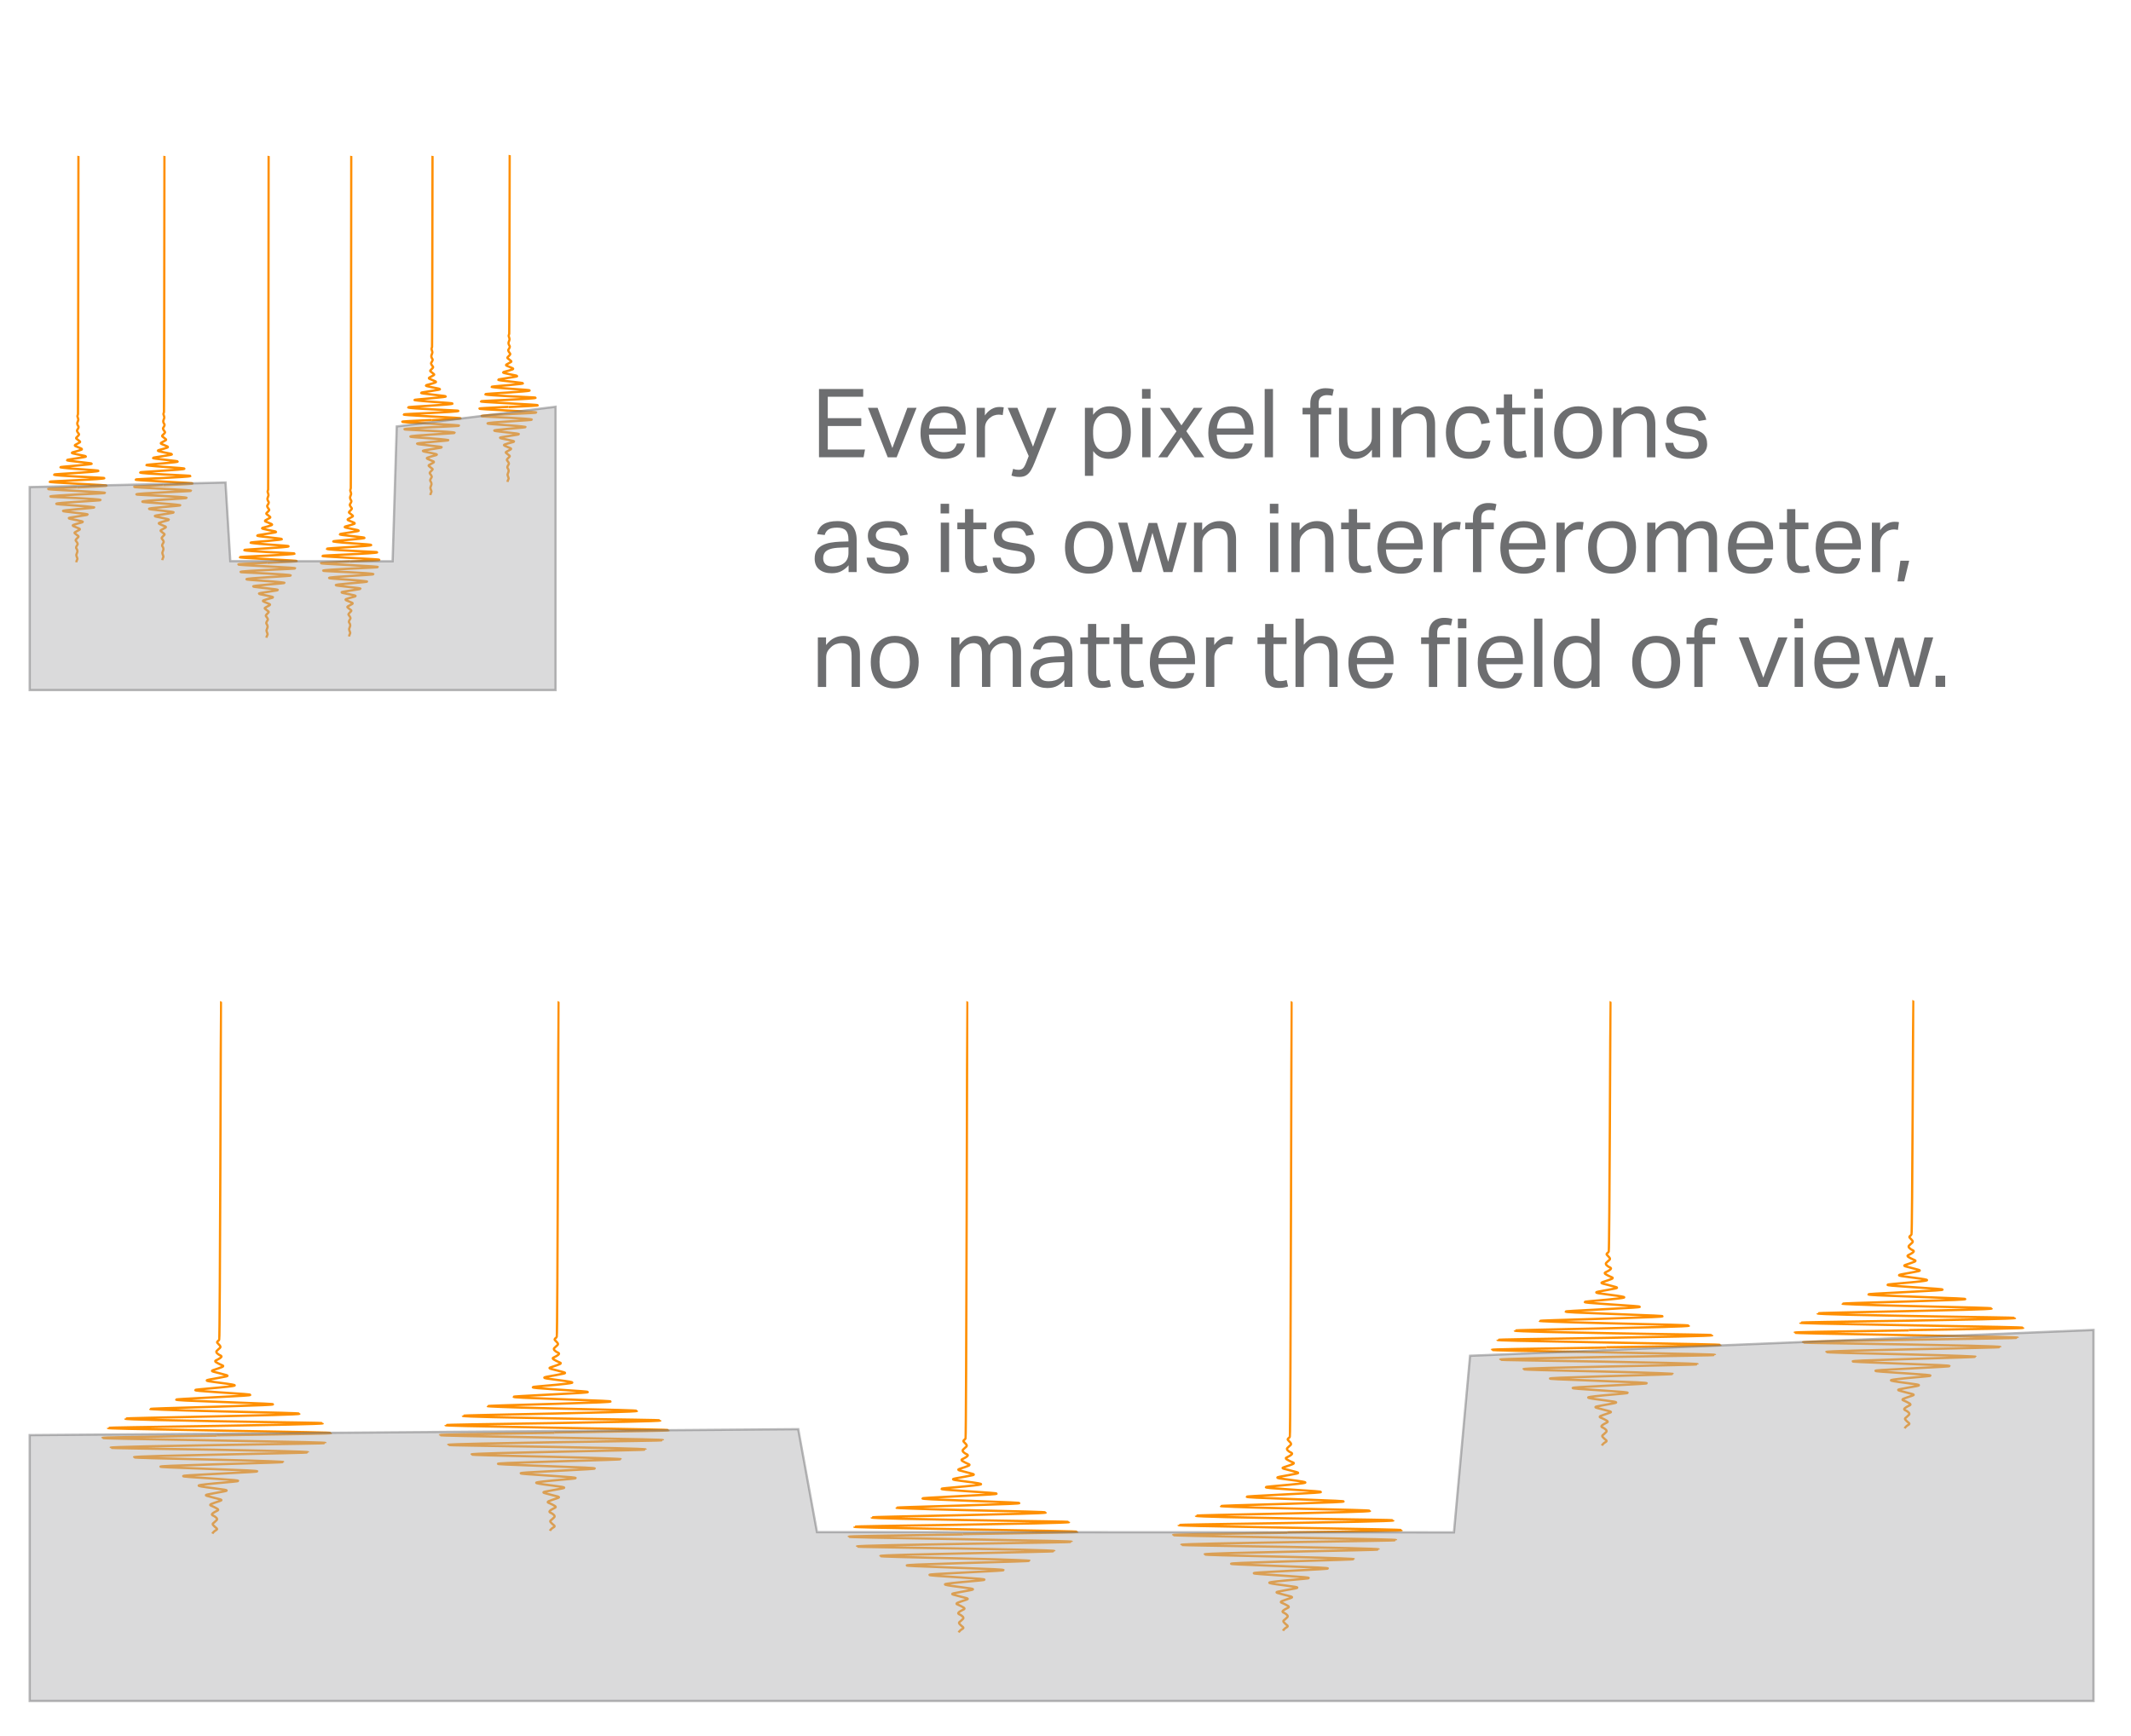 <svg xmlns="http://www.w3.org/2000/svg" id="Layer_1" data-name="Layer 1" width="935.39" height="762.07" viewBox="0 0 935.39 762.07"><g><g><path d="M34.43,68.45c-.03.17-.11,112.62-.2,113.34-.07.51-.21.54-.23.81-.02.23-.02.23.19.85.15.44.19.71.17.93-.02.16-.02.11-.21.65-.16.43-.24.65-.24.81-.02.35.11.63.2.85.19.45.33.43.36.7.04.3-.1.56-.32.97-.24.43-.34.44-.36.66-.02.24.11.44.36.85.37.58.53.62.53.85,0,.2-.15.35-.53.76-.5.54-.73.66-.73.87,0,.18.16.27.73.7.95.71,1.01.82,1.01.93,0,.15-.07.23-1.03.73-1.01.54-1.3.67-1.3.85,0,.19.26.31,1.27.7,1.64.63,1.85.8,1.86.95,0,.12-.09.25-1.82.75-1.9.55-2.59.62-2.6.83,0,.17.45.32,2.68.76,2.73.53,3.48.67,3.48.85,0,.2-.83.31-3.57.74-4,.62-4.72.72-4.72.86,0,.21,1.32.36,4.74.73,5.59.6,6.1.72,6.1.84,0,.18-1.09.33-6.1.78-5.82.52-7.63.62-7.63.8,0,.04,1.6.35,7.67.77,6.61.46,9.01.59,9.02.8,0,.3-4.63.56-9.1.87-6.96.49-10.38.57-10.38.8,0,.29,5.49.58,10.37.85,8.09.45,11.73.48,11.73.69,0,.27-6.11.59-12,.89-8.27.43-12.04.49-12.04.7,0,.16,2.14.31,12.16.85,9.79.53,12.81.66,12.81.85,0,.19-2.94.3-12.81.77" fill="none" stroke="#ff8f00" stroke-linejoin="round"></path><path d="M33.46,246.86c.03-.17.08-.43.2-.73.17-.44.3-.5.32-.77.02-.23-.07-.26-.28-.89-.15-.44-.22-.66-.2-.89.02-.16.05-.16.24-.7.16-.43.24-.65.24-.81.02-.35-.11-.63-.2-.85-.19-.45-.33-.43-.36-.7-.04-.3.1-.56.32-.97.24-.43.34-.44.36-.66.02-.24-.11-.44-.36-.85-.37-.58-.53-.62-.53-.85,0-.2.15-.35.53-.76.5-.54.73-.66.73-.87,0-.18-.16-.27-.73-.7-.95-.71-1.01-.82-1.01-.93,0-.15.07-.23,1.03-.73,1.01-.54,1.3-.67,1.3-.85,0-.19-.26-.31-1.27-.7-1.64-.63-1.85-.8-1.86-.95,0-.12.09-.25,1.82-.75,1.9-.55,2.59-.62,2.6-.83,0-.17-.45-.32-2.68-.76-2.73-.53-3.48-.67-3.48-.85,0-.2.83-.31,3.57-.74,4-.62,4.72-.72,4.72-.86,0-.21-1.32-.36-4.74-.73-5.59-.6-6.1-.72-6.1-.84,0-.18,1.09-.33,6.1-.78,5.82-.52,7.63-.62,7.63-.8,0-.04-1.6-.35-7.67-.77-6.61-.46-9.01-.59-9.02-.8,0-.3,4.63-.56,9.1-.87,6.96-.49,10.38-.57,10.38-.8,0-.29-5.49-.58-10.37-.85-8.09-.45-11.73-.48-11.73-.69,0-.27,6.11-.59,12-.89,8.27-.43,12.04-.49,12.04-.7,0-.16-2.14-.31-12.16-.85-9.79-.53-12.81-.66-12.81-.85,0-.19,2.94-.3,12.81-.77" fill="none" stroke="#ff8f00" stroke-linejoin="round"></path></g><g><path d="M72.18,68.45c-.03.17-.11,111.68-.2,112.39-.07.51-.21.54-.23.81-.02.23-.02.23.19.85.15.44.19.71.17.93-.02.16-.02.11-.21.65-.16.43-.24.65-.24.81-.02.35.11.63.2.85.19.45.33.43.36.7.04.3-.1.56-.32.97-.24.43-.34.44-.36.66-.02.24.11.44.36.85.37.58.53.62.53.85,0,.2-.15.35-.53.76-.5.54-.73.66-.73.87,0,.18.16.27.73.7.95.71,1.01.82,1.01.93,0,.15-.07.23-1.03.73-1.01.54-1.3.67-1.3.85,0,.19.26.31,1.27.7,1.64.63,1.85.8,1.86.95,0,.12-.09.25-1.82.75-1.9.55-2.59.62-2.6.83,0,.17.45.32,2.68.76,2.73.53,3.48.67,3.48.85,0,.2-.83.31-3.57.74-4,.62-4.72.72-4.72.86,0,.21,1.32.36,4.74.73,5.59.6,6.1.72,6.1.84,0,.18-1.09.33-6.1.78-5.82.52-7.63.62-7.63.8,0,.04,1.6.35,7.67.77,6.61.46,9.01.59,9.02.8,0,.3-4.63.56-9.1.87-6.96.49-10.38.57-10.38.8,0,.29,5.49.58,10.37.85,8.09.45,11.73.48,11.73.69,0,.27-6.11.59-12,.89-8.27.43-12.04.49-12.04.7,0,.16,2.14.31,12.16.85,9.79.53,12.81.66,12.81.85,0,.19-2.94.3-12.81.77" fill="none" stroke="#ff8f00" stroke-linejoin="round"></path><path d="M71.22,245.92c.03-.17.08-.43.2-.73.17-.44.3-.5.32-.77.02-.23-.07-.26-.28-.89-.15-.44-.22-.66-.2-.89.02-.16.05-.16.24-.7.16-.43.24-.65.24-.81.02-.35-.11-.63-.2-.85-.19-.45-.33-.43-.36-.7-.04-.3.1-.56.32-.97.24-.43.34-.44.36-.66.02-.24-.11-.44-.36-.85-.37-.58-.53-.62-.53-.85,0-.2.15-.35.53-.76.5-.54.73-.66.73-.87,0-.18-.16-.27-.73-.7-.95-.71-1.01-.82-1.01-.93,0-.15.07-.23,1.03-.73,1.01-.54,1.3-.67,1.3-.85,0-.19-.26-.31-1.27-.7-1.64-.63-1.85-.8-1.86-.95,0-.12.09-.25,1.82-.75,1.9-.55,2.59-.62,2.6-.83,0-.17-.45-.32-2.68-.76-2.73-.53-3.48-.67-3.48-.85,0-.2.83-.31,3.57-.74,4-.62,4.72-.72,4.72-.86,0-.21-1.32-.36-4.74-.73-5.59-.6-6.1-.72-6.1-.84,0-.18,1.09-.33,6.1-.78,5.82-.52,7.63-.62,7.63-.8,0-.04-1.6-.35-7.67-.77-6.61-.46-9.01-.59-9.02-.8,0-.3,4.63-.56,9.1-.87,6.96-.49,10.38-.57,10.38-.8,0-.29-5.49-.58-10.37-.85-8.09-.45-11.73-.48-11.73-.69,0-.27,6.11-.59,12-.89,8.27-.43,12.04-.49,12.04-.7,0-.16-2.14-.31-12.16-.85-9.79-.53-12.81-.66-12.81-.85,0-.19,2.94-.3,12.81-.77" fill="none" stroke="#ff8f00" stroke-linejoin="round"></path></g><g><path d="M117.91,68.45c-.03.17-.11,145.74-.2,146.46-.07.51-.21.54-.23.81-.02.23-.02.23.19.85.15.44.19.71.17.93-.02.16-.02.11-.21.65-.16.43-.24.65-.24.81-.02.35.11.63.2.85.19.45.33.43.36.7.04.3-.1.56-.32.97-.24.43-.34.44-.36.66-.02.24.11.44.36.85.37.58.53.62.53.85,0,.2-.15.35-.53.76-.5.54-.73.66-.73.87,0,.18.16.27.73.7.95.71,1.01.82,1.01.93,0,.15-.07.23-1.03.73-1.01.54-1.3.67-1.3.85,0,.19.26.31,1.27.7,1.64.63,1.85.8,1.86.95,0,.12-.09.25-1.82.75-1.9.55-2.59.62-2.6.83,0,.17.45.32,2.68.76,2.73.53,3.48.67,3.48.85,0,.2-.83.31-3.57.74-4,.62-4.72.72-4.72.86,0,.21,1.32.36,4.74.73,5.59.6,6.1.72,6.1.84,0,.18-1.09.33-6.1.78-5.82.52-7.63.62-7.63.8,0,.04,1.6.35,7.67.77,6.61.46,9.01.59,9.02.8,0,.3-4.63.56-9.1.87-6.96.49-10.38.57-10.38.8,0,.29,5.49.58,10.37.85,8.09.45,11.73.48,11.73.69,0,.27-6.11.59-12,.89-8.27.43-12.04.49-12.04.7,0,.16,2.14.31,12.16.85,9.79.53,12.81.66,12.81.85,0,.19-2.94.3-12.81.77" fill="none" stroke="#ff8f00" stroke-linejoin="round"></path><path d="M116.94,279.98c.03-.17.08-.43.2-.73.17-.44.3-.5.32-.77.02-.23-.07-.26-.28-.89-.15-.44-.22-.66-.2-.89.02-.16.05-.16.24-.7.16-.43.24-.65.24-.81.02-.35-.11-.63-.2-.85-.19-.45-.33-.43-.36-.7-.04-.3.1-.56.32-.97.24-.43.34-.44.36-.66.02-.24-.11-.44-.36-.85-.37-.58-.53-.62-.53-.85,0-.2.15-.35.53-.76.5-.54.73-.66.73-.87,0-.18-.16-.27-.73-.7-.95-.71-1.01-.82-1.01-.93,0-.15.07-.23,1.03-.73,1.01-.54,1.3-.67,1.3-.85,0-.19-.26-.31-1.27-.7-1.64-.63-1.85-.8-1.86-.95,0-.12.09-.25,1.82-.75,1.9-.55,2.59-.62,2.6-.83,0-.17-.45-.32-2.68-.76-2.73-.53-3.48-.67-3.48-.85,0-.2.83-.31,3.57-.74,4-.62,4.72-.72,4.72-.86,0-.21-1.32-.36-4.74-.73-5.59-.6-6.1-.72-6.1-.84,0-.18,1.09-.33,6.1-.78,5.82-.52,7.63-.62,7.63-.8,0-.04-1.6-.35-7.67-.77-6.61-.46-9.01-.59-9.02-.8,0-.3,4.63-.56,9.1-.87,6.96-.49,10.38-.57,10.38-.8,0-.29-5.49-.58-10.37-.85-8.09-.45-11.73-.48-11.73-.69,0-.27,6.11-.59,12-.89,8.27-.43,12.04-.49,12.04-.7,0-.16-2.14-.31-12.16-.85-9.79-.53-12.81-.66-12.81-.85,0-.19,2.94-.3,12.81-.77" fill="none" stroke="#ff8f00" stroke-linejoin="round"></path></g><g><path d="M154.18,68.45c-.03.17-.11,145.19-.2,145.9-.07.51-.21.54-.23.81-.02.23-.02.23.19.85.15.44.19.71.17.93-.02.16-.02.11-.21.65-.16.43-.24.65-.24.81-.02.35.11.63.2.85.19.45.33.43.36.7.04.3-.1.56-.32.97-.24.43-.34.44-.36.66-.02.24.11.44.36.85.37.58.53.62.53.85,0,.2-.15.35-.53.76-.5.54-.73.66-.73.87,0,.18.16.27.73.7.95.71,1.01.82,1.01.93,0,.15-.07.23-1.03.73-1.01.54-1.3.67-1.3.85,0,.19.26.31,1.27.7,1.64.63,1.85.8,1.86.95,0,.12-.09.25-1.82.75-1.9.55-2.59.62-2.6.83,0,.17.45.32,2.68.76,2.73.53,3.48.67,3.48.85,0,.2-.83.31-3.57.74-4,.62-4.72.72-4.72.86,0,.21,1.32.36,4.74.73,5.59.6,6.1.72,6.1.84,0,.18-1.09.33-6.1.78-5.82.52-7.63.62-7.63.8,0,.04,1.6.35,7.67.77,6.61.46,9.01.59,9.02.8,0,.3-4.63.56-9.1.87-6.96.49-10.38.57-10.38.8,0,.29,5.49.58,10.37.85,8.09.45,11.73.48,11.73.69,0,.27-6.11.59-12,.89-8.27.43-12.04.49-12.04.7,0,.16,2.14.31,12.16.85,9.79.53,12.81.66,12.81.85,0,.19-2.94.3-12.81.77" fill="none" stroke="#ff8f00" stroke-linejoin="round"></path><path d="M153.21,279.42c.03-.17.08-.43.2-.73.17-.44.3-.5.32-.77.02-.23-.07-.26-.28-.89-.15-.44-.22-.66-.2-.89.02-.16.05-.16.24-.7.16-.43.24-.65.24-.81.02-.35-.11-.63-.2-.85-.19-.45-.33-.43-.36-.7-.04-.3.1-.56.32-.97.24-.43.34-.44.36-.66.02-.24-.11-.44-.36-.85-.37-.58-.53-.62-.53-.85,0-.2.15-.35.53-.76.5-.54.73-.66.73-.87,0-.18-.16-.27-.73-.7-.95-.71-1.01-.82-1.01-.93,0-.15.07-.23,1.03-.73,1.01-.54,1.3-.67,1.3-.85,0-.19-.26-.31-1.27-.7-1.64-.63-1.85-.8-1.86-.95,0-.12.09-.25,1.82-.75,1.9-.55,2.59-.62,2.6-.83,0-.17-.45-.32-2.68-.76-2.73-.53-3.48-.67-3.48-.85,0-.2.83-.31,3.57-.74,4-.62,4.72-.72,4.72-.86,0-.21-1.32-.36-4.74-.73-5.59-.6-6.1-.72-6.1-.84,0-.18,1.09-.33,6.1-.78,5.82-.52,7.63-.62,7.63-.8,0-.04-1.6-.35-7.67-.77-6.61-.46-9.01-.59-9.02-.8,0-.3,4.63-.56,9.1-.87,6.96-.49,10.38-.57,10.38-.8,0-.29-5.49-.58-10.37-.85-8.09-.45-11.73-.48-11.73-.69,0-.27,6.11-.59,12-.89,8.27-.43,12.04-.49,12.04-.7,0-.16-2.14-.31-12.16-.85-9.79-.53-12.81-.66-12.81-.85,0-.19,2.94-.3,12.81-.77" fill="none" stroke="#ff8f00" stroke-linejoin="round"></path></g><g><path d="M189.85,68.45c-.03.17-.11,83.1-.2,83.81-.07.51-.21.54-.23.81-.02.23-.02.23.19.85.15.44.19.71.17.93-.02.16-.02.11-.21.65-.16.43-.24.65-.24.81-.02.35.11.63.2.85.19.45.33.43.36.7.04.3-.1.56-.32.97-.24.43-.34.44-.36.66-.02.24.11.44.36.85.37.58.53.62.53.85,0,.2-.15.35-.53.76-.5.54-.73.66-.73.87,0,.18.16.27.73.7.95.71,1.01.82,1.01.93,0,.15-.07.23-1.03.73-1.01.54-1.3.67-1.3.85,0,.19.26.31,1.27.7,1.64.63,1.85.8,1.86.95,0,.12-.09.25-1.82.75-1.9.55-2.59.62-2.6.83,0,.17.45.32,2.68.76,2.73.53,3.48.67,3.48.85,0,.2-.83.31-3.57.74-4,.62-4.72.72-4.72.86,0,.21,1.32.36,4.74.73,5.59.6,6.1.72,6.1.84,0,.18-1.09.33-6.1.78-5.82.52-7.63.62-7.63.8,0,.04,1.6.35,7.67.77,6.61.46,9.01.59,9.02.8,0,.3-4.63.56-9.1.87-6.96.49-10.38.57-10.38.8,0,.29,5.49.58,10.37.85,8.09.45,11.73.48,11.73.69,0,.27-6.11.59-12,.89-8.27.43-12.04.49-12.04.7,0,.16,2.14.31,12.16.85,9.79.53,12.81.66,12.81.85,0,.19-2.94.3-12.81.77" fill="none" stroke="#ff8f00" stroke-linejoin="round"></path><path d="M188.88,217.34c.03-.17.08-.43.2-.73.17-.44.3-.5.32-.77.02-.23-.07-.26-.28-.89-.15-.44-.22-.66-.2-.89.02-.16.05-.16.24-.7.16-.43.24-.65.24-.81.02-.35-.11-.63-.2-.85-.19-.45-.33-.43-.36-.7-.04-.3.1-.56.32-.97.24-.43.34-.44.36-.66.02-.24-.11-.44-.36-.85-.37-.58-.53-.62-.53-.85,0-.2.15-.35.53-.76.5-.54.73-.66.73-.87,0-.18-.16-.27-.73-.7-.95-.71-1.01-.82-1.01-.93,0-.15.07-.23,1.03-.73,1.01-.54,1.3-.67,1.3-.85,0-.19-.26-.31-1.27-.7-1.64-.63-1.85-.8-1.86-.95,0-.12.09-.25,1.82-.75,1.9-.55,2.59-.62,2.6-.83,0-.17-.45-.32-2.68-.76-2.73-.53-3.48-.67-3.48-.85,0-.2.83-.31,3.57-.74,4-.62,4.72-.72,4.72-.86,0-.21-1.32-.36-4.74-.73-5.59-.6-6.1-.72-6.1-.84,0-.18,1.09-.33,6.1-.78,5.82-.52,7.63-.62,7.63-.8,0-.04-1.6-.35-7.67-.77-6.61-.46-9.01-.59-9.02-.8,0-.3,4.63-.56,9.1-.87,6.96-.49,10.38-.57,10.38-.8,0-.29-5.49-.58-10.37-.85-8.09-.45-11.73-.48-11.73-.69,0-.27,6.11-.59,12-.89,8.27-.43,12.04-.49,12.04-.7,0-.16-2.14-.31-12.16-.85-9.79-.53-12.81-.66-12.81-.85,0-.19,2.94-.3,12.81-.77" fill="none" stroke="#ff8f00" stroke-linejoin="round"></path></g><g><path d="M223.72,68.08c-.03.17-.11,77.7-.2,78.42-.07.51-.21.54-.23.81-.02.23-.02.23.19.85.15.44.19.71.17.93-.02.16-.02.11-.21.65-.16.43-.24.65-.24.81-.02.35.11.63.2.85.19.45.33.43.36.7.04.3-.1.56-.32.97-.24.43-.34.44-.36.66-.02.24.11.44.36.85.37.58.53.62.53.85,0,.2-.15.35-.53.76-.5.54-.73.66-.73.87,0,.18.16.27.73.7.95.71,1.01.82,1.01.93,0,.15-.07.23-1.03.73-1.01.54-1.3.67-1.3.85,0,.19.26.31,1.27.7,1.64.63,1.85.8,1.86.95,0,.12-.09.25-1.82.75-1.9.55-2.59.62-2.6.83,0,.17.45.32,2.68.76,2.73.53,3.48.67,3.48.85,0,.2-.83.31-3.57.74-4,.62-4.72.72-4.72.86,0,.21,1.32.36,4.74.73,5.59.6,6.1.72,6.1.84,0,.18-1.09.33-6.1.78-5.82.52-7.63.62-7.63.8,0,.04,1.6.35,7.67.77,6.61.46,9.01.59,9.02.8,0,.3-4.63.56-9.1.87-6.96.49-10.38.57-10.38.8,0,.29,5.49.58,10.37.85,8.09.45,11.73.48,11.73.69,0,.27-6.11.59-12,.89-8.27.43-12.04.49-12.04.7,0,.16,2.14.31,12.16.85,9.79.53,12.81.66,12.81.85,0,.19-2.94.3-12.81.77" fill="none" stroke="#ff8f00" stroke-linejoin="round"></path><path d="M222.75,211.57c.03-.17.08-.43.2-.73.17-.44.3-.5.32-.77.02-.23-.07-.26-.28-.89-.15-.44-.22-.66-.2-.89.02-.16.05-.16.24-.7.16-.43.24-.65.24-.81.02-.35-.11-.63-.2-.85-.19-.45-.33-.43-.36-.7-.04-.3.1-.56.32-.97.24-.43.34-.44.36-.66.02-.24-.11-.44-.36-.85-.37-.58-.53-.62-.53-.85,0-.2.15-.35.53-.76.5-.54.73-.66.73-.87,0-.18-.16-.27-.73-.7-.95-.71-1.01-.82-1.01-.93,0-.15.07-.23,1.03-.73,1.01-.54,1.3-.67,1.3-.85,0-.19-.26-.31-1.27-.7-1.64-.63-1.85-.8-1.86-.95,0-.12.09-.25,1.82-.75,1.9-.55,2.59-.62,2.6-.83,0-.17-.45-.32-2.68-.76-2.73-.53-3.48-.67-3.48-.85,0-.2.83-.31,3.57-.74,4-.62,4.72-.72,4.72-.86,0-.21-1.32-.36-4.74-.73-5.59-.6-6.1-.72-6.1-.84,0-.18,1.09-.33,6.1-.78,5.82-.52,7.63-.62,7.63-.8,0-.04-1.6-.35-7.67-.77-6.61-.46-9.01-.59-9.02-.8,0-.3,4.63-.56,9.1-.87,6.96-.49,10.38-.57,10.38-.8,0-.29-5.49-.58-10.37-.85-8.09-.45-11.73-.48-11.73-.69,0-.27,6.11-.59,12-.89,8.27-.43,12.04-.49,12.04-.7,0-.16-2.14-.31-12.16-.85-9.79-.53-12.81-.66-12.81-.85,0-.19,2.94-.3,12.81-.77" fill="none" stroke="#ff8f00" stroke-linejoin="round"></path></g><polygon points="13.03 213.84 98.99 211.84 101.09 246.36 172.33 246.43 174.14 187.23 243.87 178.58 243.87 302.97 13.03 302.97 13.03 213.84" fill="#b0b1b3" opacity=".47" stroke="#6d6e70" stroke-miterlimit="10"></polygon></g><g><g><path d="M97.02,439.67c-.11.22-.43,147.49-.79,148.42-.26.67-.82.71-.9,1.06-.07.3-.09.3.74,1.12.59.57.76.93.67,1.22-.06.21-.07.15-.83.85-.62.57-.92.85-.95,1.06-.06.45.41.82.79,1.11.76.59,1.28.57,1.43.91.17.39-.39.73-1.27,1.26-.93.56-1.34.58-1.43.86-.09.31.41.58,1.43,1.11,1.45.76,2.07.81,2.06,1.11,0,.27-.59.46-2.06.99-1.97.7-2.88.87-2.85,1.13.02.23.62.35,2.85.91,3.72.93,3.98,1.07,3.96,1.21-.02.19-.29.3-4.03.96-3.95.7-5.09.88-5.08,1.11,0,.25,1.03.41,4.99.91,6.42.82,7.27,1.04,7.28,1.25.01.15-.36.33-7.12.98-7.47.72-10.18.81-10.2,1.08-.02.23,1.78.42,10.52.99,10.71.7,13.64.88,13.64,1.11,0,.27-3.24.41-14.03.97-15.7.81-18.52.94-18.52,1.13.01.27,5.18.48,18.59.96,21.93.79,23.94.94,23.94,1.09,0,.23-4.29.43-23.94,1.02-22.84.69-29.96.81-29.96,1.05,0,.06,6.28.46,30.12,1.01,25.95.6,35.38.77,35.39,1.05.02.4-18.18.73-35.71,1.14-27.33.65-40.73.75-40.74,1.04-.01.37,21.55.76,40.68,1.12,31.77.59,46.02.62,46.03.9.02.35-23.98.77-47.08,1.16-32.44.56-47.23.64-47.24.91,0,.21,8.41.4,47.71,1.11,38.43.69,50.25.86,50.25,1.11,0,.25-11.53.39-50.25,1.01" fill="none" stroke="#ff8f00" stroke-linejoin="round"></path><path d="M93.22,673.31c.11-.22.32-.56.79-.96.68-.58,1.19-.66,1.27-1.01.07-.3-.28-.35-1.11-1.16-.59-.57-.88-.87-.79-1.16.06-.21.19-.21.95-.91.62-.57.92-.85.95-1.06.06-.45-.41-.82-.79-1.11-.76-.59-1.28-.57-1.43-.91-.17-.39.39-.73,1.27-1.26.93-.56,1.34-.58,1.43-.86.09-.31-.41-.58-1.43-1.11-1.45-.76-2.07-.81-2.06-1.11,0-.27.59-.46,2.06-.99,1.97-.7,2.88-.87,2.85-1.13-.02-.23-.62-.35-2.85-.91-3.72-.93-3.98-1.07-3.96-1.21.02-.19.29-.3,4.03-.96,3.95-.7,5.09-.88,5.08-1.11,0-.25-1.03-.41-4.99-.91-6.42-.82-7.27-1.04-7.28-1.25-.01-.15.36-.33,7.12-.98,7.47-.72,10.18-.81,10.2-1.08.02-.23-1.78-.42-10.52-.99-10.71-.7-13.64-.88-13.64-1.11,0-.27,3.24-.41,14.03-.97,15.7-.81,18.52-.94,18.52-1.13-.01-.27-5.18-.48-18.59-.96-21.93-.79-23.94-.94-23.94-1.09,0-.23,4.29-.43,23.94-1.02,22.84-.69,29.96-.81,29.96-1.05,0-.06-6.28-.46-30.12-1.01-25.95-.6-35.38-.77-35.39-1.05-.02-.4,18.18-.73,35.71-1.14,27.33-.65,40.73-.75,40.74-1.04.01-.37-21.55-.76-40.68-1.12-31.77-.59-46.02-.62-46.03-.9-.02-.35,23.98-.77,47.08-1.16,32.44-.56,47.23-.64,47.24-.91,0-.21-8.41-.4-47.71-1.11-38.43-.69-50.25-.86-50.25-1.11,0-.25,11.53-.39,50.25-1.01" fill="none" stroke="#ff8f00" stroke-linejoin="round"></path></g><g><path d="M245.18,439.67c-.11.22-.43,146.25-.79,147.18-.26.67-.82.71-.9,1.06-.07.3-.09.3.74,1.12.59.57.76.93.67,1.22-.06.21-.07.15-.83.85-.62.57-.92.85-.95,1.06-.06.45.41.82.79,1.11.76.59,1.28.57,1.43.91.17.39-.39.73-1.27,1.26-.93.56-1.34.58-1.43.86-.09.31.41.58,1.43,1.11,1.45.76,2.07.81,2.06,1.11,0,.27-.59.46-2.06.99-1.97.7-2.88.87-2.85,1.13.02.23.62.35,2.85.91,3.72.93,3.98,1.07,3.96,1.21-.02.19-.29.3-4.03.96-3.95.7-5.09.88-5.08,1.11,0,.25,1.03.41,4.99.91,6.42.82,7.27,1.04,7.28,1.25.01.15-.36.33-7.12.98-7.47.72-10.18.81-10.2,1.08-.02.23,1.78.42,10.52.99,10.71.7,13.64.88,13.64,1.11,0,.27-3.24.41-14.03.97-15.7.81-18.52.94-18.52,1.13.01.27,5.18.48,18.59.96,21.93.79,23.94.94,23.94,1.09,0,.23-4.29.43-23.94,1.02-22.84.69-29.96.81-29.96,1.05,0,.06,6.28.46,30.12,1.01,25.95.6,35.38.77,35.39,1.05.02.4-18.18.73-35.71,1.14-27.33.65-40.73.75-40.74,1.04-.01.37,21.55.76,40.68,1.12,31.77.59,46.02.62,46.03.9.02.35-23.98.77-47.08,1.16-32.44.56-47.23.64-47.24.91,0,.21,8.41.4,47.71,1.11,38.43.69,50.25.86,50.25,1.11,0,.25-11.53.39-50.25,1.01" fill="none" stroke="#ff8f00" stroke-linejoin="round"></path><path d="M241.38,672.07c.11-.22.32-.56.79-.96.68-.58,1.19-.66,1.27-1.01.07-.3-.28-.35-1.11-1.16-.59-.57-.88-.87-.79-1.16.06-.21.19-.21.95-.91.62-.57.92-.85.95-1.06.06-.45-.41-.82-.79-1.11-.76-.59-1.28-.57-1.43-.91-.17-.39.39-.73,1.27-1.26.93-.56,1.34-.58,1.43-.86.09-.31-.41-.58-1.43-1.11-1.45-.76-2.07-.81-2.06-1.11,0-.27.59-.46,2.06-.99,1.97-.7,2.88-.87,2.85-1.13-.02-.23-.62-.35-2.85-.91-3.72-.93-3.98-1.07-3.96-1.21.02-.19.29-.3,4.03-.96,3.95-.7,5.09-.88,5.08-1.11,0-.25-1.03-.41-4.99-.91-6.42-.82-7.27-1.04-7.28-1.25-.01-.15.36-.33,7.12-.98,7.47-.72,10.18-.81,10.2-1.08.02-.23-1.78-.42-10.52-.99-10.71-.7-13.64-.88-13.64-1.11,0-.27,3.24-.41,14.03-.97,15.7-.81,18.52-.94,18.52-1.13-.01-.27-5.18-.48-18.59-.96-21.93-.79-23.94-.94-23.94-1.09,0-.23,4.29-.43,23.94-1.02,22.84-.69,29.96-.81,29.96-1.05,0-.06-6.28-.46-30.12-1.01-25.95-.6-35.38-.77-35.39-1.05-.02-.4,18.18-.73,35.71-1.14,27.33-.65,40.73-.75,40.74-1.04.01-.37-21.55-.76-40.68-1.12-31.77-.59-46.02-.62-46.03-.9-.02-.35,23.98-.77,47.08-1.16,32.44-.56,47.23-.64,47.24-.91,0-.21-8.41-.4-47.71-1.11-38.43-.69-50.25-.86-50.25-1.11,0-.25,11.53-.39,50.25-1.01" fill="none" stroke="#ff8f00" stroke-linejoin="round"></path></g><g><path d="M424.61,439.67c-.11.22-.43,190.86-.79,191.79-.26.67-.82.71-.9,1.06-.07.3-.09.3.74,1.12.59.57.76.93.67,1.22-.06.21-.07.15-.83.85-.62.57-.92.85-.95,1.06-.06.45.41.82.79,1.11.76.59,1.28.57,1.43.91.17.39-.39.73-1.27,1.26-.93.56-1.34.58-1.43.86-.09.31.41.58,1.43,1.11,1.45.76,2.07.81,2.06,1.11,0,.27-.59.46-2.06.99-1.97.7-2.88.87-2.85,1.13.02.23.62.35,2.85.91,3.72.93,3.98,1.07,3.96,1.21-.02.19-.29.3-4.03.96-3.95.7-5.09.88-5.08,1.11,0,.25,1.03.41,4.99.91,6.42.82,7.27,1.04,7.28,1.25.01.15-.36.33-7.12.98-7.47.72-10.18.81-10.2,1.08-.02.23,1.78.42,10.52.99,10.71.7,13.64.88,13.64,1.11,0,.27-3.24.41-14.03.97-15.7.81-18.52.94-18.52,1.13.01.27,5.18.48,18.59.96,21.93.79,23.94.94,23.94,1.09,0,.23-4.29.43-23.94,1.02-22.84.69-29.96.81-29.96,1.05,0,.06,6.28.46,30.12,1.01,25.95.6,35.38.77,35.39,1.05.02.4-18.18.73-35.71,1.14-27.33.65-40.73.75-40.74,1.04-.01.37,21.55.76,40.68,1.12,31.77.59,46.02.62,46.03.9.02.35-23.98.77-47.08,1.16-32.44.56-47.23.64-47.24.91,0,.21,8.41.4,47.71,1.11,38.43.69,50.25.86,50.25,1.11,0,.25-11.53.39-50.25,1.01" fill="none" stroke="#ff8f00" stroke-linejoin="round"></path><path d="M420.81,716.68c.11-.22.32-.56.79-.96.68-.58,1.19-.66,1.27-1.01.07-.3-.28-.35-1.11-1.16-.59-.57-.88-.87-.79-1.16.06-.21.19-.21.95-.91.62-.57.92-.85.95-1.06.06-.45-.41-.82-.79-1.11-.76-.59-1.28-.57-1.43-.91-.17-.39.39-.73,1.27-1.26.93-.56,1.34-.58,1.43-.86.09-.31-.41-.58-1.43-1.11-1.45-.76-2.07-.81-2.06-1.11,0-.27.59-.46,2.06-.99,1.97-.7,2.88-.87,2.85-1.13-.02-.23-.62-.35-2.85-.91-3.72-.93-3.98-1.07-3.96-1.21.02-.19.29-.3,4.03-.96,3.95-.7,5.09-.88,5.08-1.11,0-.25-1.03-.41-4.99-.91-6.42-.82-7.27-1.04-7.28-1.25-.01-.15.36-.33,7.12-.98,7.47-.72,10.18-.81,10.2-1.08.02-.23-1.78-.42-10.52-.99-10.71-.7-13.64-.88-13.64-1.11,0-.27,3.24-.41,14.03-.97,15.7-.81,18.52-.94,18.52-1.13-.01-.27-5.18-.48-18.59-.96-21.93-.79-23.94-.94-23.94-1.09,0-.23,4.29-.43,23.94-1.02,22.84-.69,29.96-.81,29.96-1.05,0-.06-6.28-.46-30.12-1.01-25.95-.6-35.38-.77-35.39-1.05-.02-.4,18.18-.73,35.71-1.14,27.33-.65,40.73-.75,40.74-1.04.01-.37-21.55-.76-40.68-1.12-31.77-.59-46.02-.62-46.03-.9-.02-.35,23.98-.77,47.08-1.16,32.44-.56,47.23-.64,47.24-.91,0-.21-8.41-.4-47.71-1.11-38.43-.69-50.25-.86-50.25-1.11,0-.25,11.53-.39,50.25-1.01" fill="none" stroke="#ff8f00" stroke-linejoin="round"></path></g><g><path d="M566.96,439.67c-.11.22-.43,190.13-.79,191.06-.26.67-.82.71-.9,1.06-.07.3-.09.3.74,1.12.59.57.76.93.67,1.22-.06.21-.07.15-.83.85-.62.57-.92.85-.95,1.06-.06.45.41.82.79,1.11.76.59,1.28.57,1.43.91.17.39-.39.73-1.27,1.26-.93.56-1.34.58-1.43.86-.09.31.41.58,1.43,1.11,1.45.76,2.07.81,2.06,1.11,0,.27-.59.46-2.06.99-1.97.7-2.88.87-2.85,1.13.02.23.62.35,2.85.91,3.72.93,3.98,1.07,3.96,1.21-.02.19-.29.3-4.03.96-3.95.7-5.09.88-5.08,1.11,0,.25,1.03.41,4.99.91,6.42.82,7.27,1.04,7.28,1.25.01.15-.36.33-7.12.98-7.47.72-10.18.81-10.2,1.08-.02.23,1.78.42,10.52.99,10.71.7,13.64.88,13.64,1.11,0,.27-3.24.41-14.03.97-15.7.81-18.52.94-18.52,1.13.01.27,5.18.48,18.59.96,21.93.79,23.94.94,23.94,1.09,0,.23-4.29.43-23.94,1.02-22.84.69-29.96.81-29.96,1.05,0,.06,6.28.46,30.12,1.01,25.95.6,35.38.77,35.39,1.05.02.4-18.18.73-35.71,1.14-27.33.65-40.73.75-40.74,1.04-.01.37,21.55.76,40.68,1.12,31.77.59,46.02.62,46.03.9.02.35-23.98.77-47.08,1.16-32.44.56-47.23.64-47.24.91,0,.21,8.41.4,47.71,1.11,38.43.69,50.25.86,50.25,1.11,0,.25-11.53.39-50.25,1.01" fill="none" stroke="#ff8f00" stroke-linejoin="round"></path><path d="M563.17,715.95c.11-.22.32-.56.79-.96.68-.58,1.19-.66,1.27-1.01.07-.3-.28-.35-1.11-1.16-.59-.57-.88-.87-.79-1.16.06-.21.19-.21.95-.91.62-.57.92-.85.95-1.06.06-.45-.41-.82-.79-1.11-.76-.59-1.28-.57-1.43-.91-.17-.39.39-.73,1.27-1.26.93-.56,1.34-.58,1.43-.86.09-.31-.41-.58-1.43-1.11-1.45-.76-2.07-.81-2.06-1.11,0-.27.59-.46,2.06-.99,1.97-.7,2.88-.87,2.85-1.13-.02-.23-.62-.35-2.85-.91-3.72-.93-3.98-1.07-3.96-1.21.02-.19.29-.3,4.03-.96,3.95-.7,5.09-.88,5.08-1.11,0-.25-1.03-.41-4.99-.91-6.42-.82-7.27-1.04-7.28-1.25-.01-.15.36-.33,7.12-.98,7.47-.72,10.18-.81,10.2-1.08.02-.23-1.78-.42-10.52-.99-10.71-.7-13.64-.88-13.64-1.11,0-.27,3.24-.41,14.03-.97,15.7-.81,18.52-.94,18.52-1.13-.01-.27-5.18-.48-18.59-.96-21.93-.79-23.94-.94-23.94-1.09,0-.23,4.29-.43,23.94-1.02,22.84-.69,29.96-.81,29.96-1.05,0-.06-6.28-.46-30.12-1.01-25.95-.6-35.38-.77-35.39-1.05-.02-.4,18.18-.73,35.71-1.14,27.33-.65,40.73-.75,40.74-1.04.01-.37-21.55-.76-40.68-1.12-31.77-.59-46.02-.62-46.03-.9-.02-.35,23.98-.77,47.08-1.16,32.44-.56,47.23-.64,47.24-.91,0-.21-8.41-.4-47.71-1.11-38.43-.69-50.25-.86-50.25-1.11,0-.25,11.53-.39,50.25-1.01" fill="none" stroke="#ff8f00" stroke-linejoin="round"></path></g><g><path d="M706.94,439.67c-.11.22-.43,108.82-.79,109.76-.26.67-.82.71-.9,1.06-.07.3-.09.3.74,1.12.59.57.76.93.67,1.22-.06.21-.07.15-.83.85-.62.57-.92.85-.95,1.06-.06.45.41.82.79,1.11.76.59,1.28.57,1.43.91.17.39-.39.73-1.27,1.26-.93.56-1.34.58-1.43.86-.09.31.41.58,1.43,1.11,1.45.76,2.07.81,2.06,1.11,0,.27-.59.46-2.06.99-1.97.7-2.88.87-2.85,1.13.02.23.62.35,2.85.91,3.72.93,3.98,1.07,3.96,1.21-.02.19-.29.3-4.03.96-3.95.7-5.09.88-5.08,1.11,0,.25,1.03.41,4.99.91,6.42.82,7.27,1.04,7.28,1.25.01.15-.36.33-7.12.98-7.47.72-10.18.81-10.2,1.08-.02.23,1.78.42,10.52.99,10.71.7,13.64.88,13.64,1.11,0,.27-3.24.41-14.03.97-15.7.81-18.52.94-18.52,1.13.01.27,5.18.48,18.59.96,21.93.79,23.94.94,23.94,1.09,0,.23-4.29.43-23.94,1.02-22.84.69-29.96.81-29.96,1.05,0,.06,6.28.46,30.12,1.01,25.95.6,35.38.77,35.39,1.05.02.4-18.18.73-35.71,1.14-27.33.65-40.73.75-40.74,1.04-.01.37,21.55.76,40.68,1.12,31.77.59,46.02.62,46.03.9.02.35-23.98.77-47.08,1.16-32.44.56-47.23.64-47.24.91,0,.21,8.41.4,47.71,1.11,38.43.69,50.25.86,50.25,1.11,0,.25-11.53.39-50.25,1.01" fill="none" stroke="#ff8f00" stroke-linejoin="round"></path><path d="M703.14,634.64c.11-.22.32-.56.79-.96.68-.58,1.19-.66,1.27-1.01.07-.3-.28-.35-1.11-1.16-.59-.57-.88-.87-.79-1.16.06-.21.19-.21.95-.91.62-.57.92-.85.95-1.06.06-.45-.41-.82-.79-1.11-.76-.59-1.28-.57-1.43-.91-.17-.39.39-.73,1.27-1.26.93-.56,1.34-.58,1.43-.86.09-.31-.41-.58-1.43-1.11-1.45-.76-2.07-.81-2.06-1.11,0-.27.59-.46,2.06-.99,1.97-.7,2.88-.87,2.85-1.13-.02-.23-.62-.35-2.85-.91-3.72-.93-3.98-1.07-3.96-1.21.02-.19.29-.3,4.03-.96,3.95-.7,5.09-.88,5.08-1.11,0-.25-1.03-.41-4.99-.91-6.42-.82-7.27-1.04-7.28-1.25-.01-.15.36-.33,7.12-.98,7.47-.72,10.18-.81,10.2-1.08.02-.23-1.78-.42-10.52-.99-10.71-.7-13.64-.88-13.64-1.11,0-.27,3.24-.41,14.03-.97,15.7-.81,18.52-.94,18.52-1.13-.01-.27-5.18-.48-18.59-.96-21.93-.79-23.94-.94-23.94-1.09,0-.23,4.29-.43,23.94-1.02,22.84-.69,29.96-.81,29.96-1.05,0-.06-6.28-.46-30.12-1.01-25.95-.6-35.38-.77-35.39-1.05-.02-.4,18.18-.73,35.71-1.14,27.33-.65,40.73-.75,40.74-1.04.01-.37-21.55-.76-40.68-1.12-31.77-.59-46.02-.62-46.03-.9-.02-.35,23.98-.77,47.08-1.16,32.44-.56,47.23-.64,47.24-.91,0-.21-8.41-.4-47.71-1.11-38.43-.69-50.25-.86-50.25-1.11,0-.25,11.53-.39,50.25-1.01" fill="none" stroke="#ff8f00" stroke-linejoin="round"></path></g><g><path d="M839.84,439.19c-.11.22-.43,101.76-.79,102.69-.26.67-.82.71-.9,1.06-.07.3-.09.3.74,1.12.59.57.76.93.67,1.22-.06.21-.07.15-.83.85-.62.57-.92.85-.95,1.06-.06.45.41.82.79,1.11.76.59,1.28.57,1.43.91.17.39-.39.73-1.27,1.26-.93.56-1.34.58-1.43.86-.09.31.41.58,1.43,1.11,1.45.76,2.07.81,2.06,1.11,0,.27-.59.46-2.06.99-1.97.7-2.88.87-2.85,1.13.02.23.62.35,2.85.91,3.72.93,3.98,1.07,3.96,1.21-.02.19-.29.3-4.03.96-3.95.7-5.09.88-5.08,1.11,0,.25,1.03.41,4.99.91,6.42.82,7.27,1.04,7.28,1.25.01.15-.36.33-7.12.98-7.47.72-10.18.81-10.2,1.08-.02.23,1.78.42,10.52.99,10.71.7,13.64.88,13.64,1.11,0,.27-3.24.41-14.03.97-15.7.81-18.52.94-18.52,1.13.01.27,5.18.48,18.59.96,21.93.79,23.94.94,23.94,1.09,0,.23-4.29.43-23.94,1.02-22.84.69-29.96.81-29.96,1.05,0,.06,6.28.46,30.12,1.01,25.95.6,35.38.77,35.39,1.05.02.4-18.18.73-35.71,1.14-27.33.65-40.73.75-40.74,1.04-.01.37,21.55.76,40.68,1.12,31.77.59,46.02.62,46.03.9.02.35-23.98.77-47.08,1.16-32.44.56-47.23.64-47.24.91,0,.21,8.41.4,47.71,1.11,38.43.69,50.25.86,50.25,1.11,0,.25-11.53.39-50.25,1.01" fill="none" stroke="#ff8f00" stroke-linejoin="round"></path><path d="M836.04,627.09c.11-.22.32-.56.79-.96.68-.58,1.19-.66,1.27-1.01.07-.3-.28-.35-1.11-1.16-.59-.57-.88-.87-.79-1.16.06-.21.19-.21.95-.91.62-.57.92-.85.95-1.06.06-.45-.41-.82-.79-1.11-.76-.59-1.28-.57-1.43-.91-.17-.39.39-.73,1.27-1.26.93-.56,1.34-.58,1.43-.86.09-.31-.41-.58-1.43-1.11-1.45-.76-2.07-.81-2.06-1.11,0-.27.59-.46,2.06-.99,1.97-.7,2.88-.87,2.85-1.13-.02-.23-.62-.35-2.85-.91-3.72-.93-3.98-1.07-3.96-1.21.02-.19.29-.3,4.03-.96,3.95-.7,5.09-.88,5.08-1.11,0-.25-1.03-.41-4.99-.91-6.42-.82-7.27-1.04-7.28-1.25-.01-.15.36-.33,7.12-.98,7.47-.72,10.18-.81,10.2-1.08.02-.23-1.78-.42-10.52-.99-10.71-.7-13.64-.88-13.64-1.11,0-.27,3.24-.41,14.03-.97,15.7-.81,18.52-.94,18.52-1.13-.01-.27-5.18-.48-18.59-.96-21.93-.79-23.94-.94-23.94-1.09,0-.23,4.29-.43,23.94-1.02,22.84-.69,29.96-.81,29.96-1.05,0-.06-6.28-.46-30.12-1.01-25.95-.6-35.38-.77-35.39-1.05-.02-.4,18.18-.73,35.71-1.14,27.33-.65,40.73-.75,40.74-1.04.01-.37-21.55-.76-40.68-1.12-31.77-.59-46.02-.62-46.03-.9-.02-.35,23.98-.77,47.08-1.16,32.44-.56,47.23-.64,47.24-.91,0-.21-8.41-.4-47.71-1.11-38.43-.69-50.25-.86-50.25-1.11,0-.25,11.53-.39,50.25-1.01" fill="none" stroke="#ff8f00" stroke-linejoin="round"></path></g><polygon points="13.03 630.06 350.38 627.45 358.61 672.65 638.2 672.75 645.28 595.22 918.94 583.89 918.94 746.79 13.03 746.79 13.03 630.06" fill="#b0b1b3" opacity=".47" stroke="#6d6e70" stroke-miterlimit="10"></polygon></g><g><path d="M359.49,170.78h19.4v3.4h-15.54v9.41h14.7v3.44h-14.7v10.33h16.34l-.63,3.4h-19.57v-29.99Z" fill="#6d6e70"></path><path d="M391.7,196.69l6.59-17.64h4.03l-8.74,21.71h-3.91l-8.69-21.71h4.24l6.47,17.64Z" fill="#6d6e70"></path><path d="M404.05,190.06c0-2.52.44-4.65,1.32-6.38.88-1.74,2.09-3.05,3.63-3.95,1.54-.89,3.3-1.34,5.29-1.34,2.24,0,4.06.46,5.46,1.37,1.4.91,2.44,2.16,3.11,3.76.67,1.6,1.01,3.42,1.01,5.46v1.85h-16.13c.11,2.35.72,4.22,1.83,5.61,1.11,1.39,2.68,2.08,4.73,2.08,1.82,0,3.16-.34,4.01-1.03.85-.69,1.42-1.62,1.7-2.79h3.53c-.36,2.07-1.3,3.72-2.79,4.93-1.5,1.22-3.65,1.83-6.45,1.83-3.28,0-5.8-1.01-7.58-3.02-1.78-2.02-2.67-4.8-2.67-8.36ZM408.67,184.62c-.45,1.05-.73,2.21-.84,3.47h12.35c-.11-2.21-.58-3.91-1.41-5.1-.83-1.19-2.33-1.79-4.51-1.79-1.48,0-2.67.31-3.57.92-.9.62-1.57,1.45-2.02,2.5Z" fill="#6d6e70"></path><path d="M428.7,179.05h3.61v3.36c.81-1.21,1.76-2.13,2.86-2.77,1.09-.64,2.25-.96,3.49-.96.81,0,1.46.06,1.93.17l-.46,3.4c-.28-.05-.56-.1-.84-.15-.28-.04-.59-.06-.92-.06-.67,0-1.35.12-2.04.36-.69.24-1.35.64-2,1.2-.62.53-1.1,1.15-1.45,1.85-.35.7-.53,1.51-.53,2.44v12.89h-3.65v-21.71Z" fill="#6d6e70"></path><path d="M444.7,205.85c.76.28,1.54.42,2.35.42.9,0,1.59-.26,2.08-.78.49-.52,1-1.51,1.53-2.96l.88-2.31-9.2-21.17h4.24l6.85,17.05,6.26-17.05h4.03l-9.49,23.77c-.53,1.37-1.08,2.55-1.64,3.53-.56.98-1.23,1.73-2.02,2.25-.78.52-1.79.78-3.02.78-.67,0-1.27-.04-1.81-.12-.53-.08-1.12-.24-1.76-.46l.71-2.94Z" fill="#6d6e70"></path><path d="M476.2,179.05h3.61v3.07c.9-1.2,1.94-2.13,3.13-2.77,1.19-.64,2.58-.97,4.18-.97,2.07,0,3.79.48,5.17,1.45,1.37.97,2.39,2.3,3.07,4.01.67,1.71,1.01,3.68,1.01,5.92,0,2.38-.39,4.45-1.18,6.2-.78,1.75-1.9,3.1-3.34,4.05-1.44.95-3.16,1.43-5.15,1.43-1.2,0-2.41-.25-3.61-.74-1.2-.49-2.28-1.38-3.23-2.67v10.88h-3.65v-29.86ZM492.5,189.8c0-2.13-.29-3.8-.88-5.02-.59-1.22-1.34-2.08-2.25-2.6-.91-.52-1.87-.78-2.88-.78-2.16,0-3.81.71-4.96,2.14-1.15,1.43-1.72,3.26-1.72,5.5v1.47c0,2.44.53,4.36,1.6,5.78,1.06,1.41,2.66,2.12,4.79,2.12,1.2,0,2.27-.28,3.21-.84.94-.56,1.69-1.48,2.25-2.75.56-1.27.84-2.95.84-5.02Z" fill="#6d6e70"></path><path d="M501.28,170.78h3.74v4.24h-3.74v-4.24ZM501.36,179.05h3.65v21.71h-3.65v-21.71Z" fill="#6d6e70"></path><path d="M518.58,186.74l5.38-7.69h3.91l-7.14,10.25,7.9,11.47h-4.24l-5.96-8.78-6.01,8.78h-4.03l8.02-11.42-7.27-10.29h4.28l5.17,7.69Z" fill="#6d6e70"></path><path d="M530.38,190.06c0-2.52.44-4.65,1.32-6.38.88-1.74,2.09-3.05,3.63-3.95,1.54-.89,3.3-1.34,5.29-1.34,2.24,0,4.06.46,5.46,1.37,1.4.91,2.44,2.16,3.11,3.76.67,1.6,1.01,3.42,1.01,5.46v1.85h-16.13c.11,2.35.72,4.22,1.83,5.61,1.11,1.39,2.68,2.08,4.73,2.08,1.82,0,3.16-.34,4.01-1.03.85-.69,1.42-1.62,1.7-2.79h3.53c-.36,2.07-1.3,3.72-2.79,4.93-1.5,1.22-3.65,1.83-6.45,1.83-3.28,0-5.8-1.01-7.58-3.02-1.78-2.02-2.67-4.8-2.67-8.36ZM535,184.62c-.45,1.05-.73,2.21-.84,3.47h12.35c-.11-2.21-.58-3.91-1.41-5.1-.83-1.19-2.33-1.79-4.51-1.79-1.48,0-2.67.31-3.57.92-.9.62-1.57,1.45-2.02,2.5Z" fill="#6d6e70"></path><path d="M555.12,170.78h3.65v29.99h-3.65v-29.99Z" fill="#6d6e70"></path><path d="M575.15,181.95h-3.4v-2.9h3.4v-1.89c0-1.57.3-2.84.9-3.82.6-.98,1.41-1.71,2.42-2.19,1.01-.47,2.1-.71,3.28-.71.64,0,1.27.04,1.87.11.6.07,1.21.2,1.83.4l-.59,2.86c-.45-.14-.88-.23-1.28-.27-.41-.04-.81-.06-1.2-.06-.98,0-1.82.26-2.52.78-.7.52-1.05,1.46-1.05,2.83v1.97h5.5v2.9h-5.5v18.82h-3.65v-18.82Z" fill="#6d6e70"></path><path d="M587.75,193.46v-14.41h3.65v13.69c0,2.02.34,3.45,1.01,4.29s1.74,1.26,3.19,1.26c1.65,0,3.12-.59,4.41-1.76.7-.62,1.23-1.27,1.6-1.95.36-.69.55-1.57.55-2.67v-12.85h3.65v21.71h-3.61v-3.36c-1.04,1.4-2.18,2.42-3.42,3.07-1.25.64-2.58.97-4.01.97-2.46,0-4.25-.67-5.35-2.02-1.11-1.35-1.66-3.33-1.66-5.96Z" fill="#6d6e70"></path><path d="M611.44,179.05h3.61v3.32c1.12-1.43,2.32-2.45,3.59-3.07,1.27-.62,2.61-.92,4.01-.92,2.46,0,4.29.68,5.48,2.04,1.19,1.36,1.79,3.33,1.79,5.9v14.45h-3.65v-13.73c0-2.02-.37-3.44-1.11-4.26-.74-.82-1.85-1.24-3.34-1.24-.78,0-1.58.14-2.39.42-.81.28-1.54.73-2.18,1.34-.7.62-1.23,1.27-1.6,1.95-.36.69-.55,1.57-.55,2.67v12.85h-3.65v-21.71Z" fill="#6d6e70"></path><path d="M634.67,189.97c0-2.32.42-4.35,1.26-6.09.84-1.74,2.04-3.09,3.59-4.05,1.55-.97,3.41-1.45,5.56-1.45,2.58,0,4.59.64,6.05,1.91,1.46,1.27,2.37,3.03,2.73,5.27l-3.65.67c-.28-1.4-.8-2.55-1.55-3.46-.76-.91-1.99-1.37-3.7-1.37-1.54,0-2.78.38-3.72,1.13-.94.76-1.62,1.77-2.06,3.04-.43,1.28-.65,2.71-.65,4.3s.2,3,.61,4.3c.41,1.3,1.08,2.33,2.02,3.09.94.76,2.19,1.13,3.76,1.13,1.76,0,3.07-.45,3.93-1.35.85-.89,1.41-2.11,1.66-3.65h3.7c-.36,2.46-1.32,4.42-2.86,5.86-1.54,1.44-3.71,2.16-6.51,2.16-3.3,0-5.82-1.04-7.56-3.11-1.74-2.07-2.6-4.86-2.6-8.36Z" fill="#6d6e70"></path><path d="M660.12,193.71v-11.76h-3.36v-2.9h3.36v-5.92h3.65v5.92h5.75v2.9h-5.75v12.73c0,1.06.24,1.92.71,2.56.48.64,1.2.97,2.18.97.62,0,1.16-.05,1.64-.15.48-.1.9-.2,1.26-.32l.63,2.81c-.56.2-1.17.36-1.83.48-.66.12-1.44.19-2.33.19-1.62,0-2.86-.32-3.72-.96-.85-.64-1.44-1.53-1.74-2.67-.31-1.13-.46-2.43-.46-3.88Z" fill="#6d6e70"></path><path d="M673.43,170.78h3.74v4.24h-3.74v-4.24ZM673.52,179.05h3.65v21.71h-3.65v-21.71Z" fill="#6d6e70"></path><path d="M682.17,189.97c0-2.38.43-4.43,1.3-6.15s2.1-3.06,3.7-4.01c1.6-.95,3.46-1.43,5.59-1.43s4.05.46,5.61,1.39c1.55.92,2.75,2.24,3.59,3.95.84,1.71,1.26,3.74,1.26,6.09s-.43,4.44-1.28,6.17c-.85,1.74-2.07,3.08-3.65,4.03-1.58.95-3.46,1.43-5.65,1.43-3.3,0-5.87-1.02-7.71-3.07-1.83-2.04-2.75-4.84-2.75-8.4ZM686.03,189.89c0,2.49.52,4.54,1.55,6.13s2.73,2.39,5.08,2.39c1.57,0,2.84-.37,3.82-1.09.98-.73,1.7-1.74,2.16-3.04.46-1.3.69-2.78.69-4.43,0-2.49-.52-4.52-1.57-6.09-1.05-1.57-2.75-2.35-5.1-2.35s-4.01.79-5.06,2.37c-1.05,1.58-1.58,3.62-1.58,6.11Z" fill="#6d6e70"></path><path d="M708.12,179.05h3.61v3.32c1.12-1.43,2.32-2.45,3.59-3.07,1.27-.62,2.61-.92,4.01-.92,2.46,0,4.29.68,5.48,2.04,1.19,1.36,1.79,3.33,1.79,5.9v14.45h-3.65v-13.73c0-2.02-.37-3.44-1.11-4.26-.74-.82-1.86-1.24-3.34-1.24-.78,0-1.58.14-2.39.42s-1.54.73-2.18,1.34c-.7.62-1.23,1.27-1.6,1.95-.36.69-.55,1.57-.55,2.67v12.85h-3.65v-21.71Z" fill="#6d6e70"></path><path d="M745.59,195.05c0-.87-.24-1.61-.71-2.23-.48-.62-1.53-1.05-3.15-1.3l-2.77-.42c-2.44-.39-4.3-1.04-5.59-1.95-1.29-.91-1.93-2.37-1.93-4.39,0-1.34.38-2.49,1.13-3.45.76-.95,1.79-1.68,3.09-2.18,1.3-.5,2.77-.76,4.39-.76,2.1,0,3.75.27,4.96.8,1.2.53,2.1,1.25,2.69,2.14.59.9,1.01,1.89,1.26,2.98l-3.32.55c-.39-1.18-.95-2.06-1.68-2.67-.73-.6-1.99-.9-3.78-.9-2.02,0-3.4.34-4.14,1.01-.74.67-1.11,1.41-1.11,2.23,0,.9.27,1.6.8,2.12.53.52,1.64.92,3.32,1.2l3.15.5c2.55.42,4.38,1.15,5.48,2.18,1.11,1.04,1.66,2.55,1.66,4.54,0,1.82-.73,3.34-2.18,4.56-1.46,1.22-3.64,1.83-6.55,1.83-1.74,0-3.32-.22-4.75-.67s-2.58-1.19-3.46-2.23c-.88-1.04-1.38-2.41-1.49-4.12h3.53c.25,1.51.89,2.57,1.91,3.17,1.02.6,2.42.9,4.18.9s3.16-.32,3.93-.95c.77-.63,1.16-1.46,1.16-2.5Z" fill="#6d6e70"></path><path d="M357.6,245.16c0-1.48.31-2.69.94-3.61s1.47-1.65,2.52-2.18c1.05-.53,2.24-.91,3.57-1.13,1.33-.22,2.68-.37,4.05-.42l3.74-.12v-.84c0-1.85-.39-3.18-1.18-3.99-.78-.81-2.06-1.22-3.82-1.22s-3.01.29-3.82.86c-.81.57-1.34,1.37-1.6,2.37l-3.32-.38c.39-1.99,1.33-3.44,2.81-4.35,1.48-.91,3.5-1.37,6.05-1.37,3.14,0,5.33.73,6.59,2.18,1.26,1.46,1.89,3.49,1.89,6.09v14.11h-3.53v-2.98c-.78.95-1.78,1.77-2.98,2.46-1.2.69-2.7,1.03-4.49,1.03-2.18,0-3.97-.54-5.35-1.62-1.39-1.08-2.08-2.71-2.08-4.89ZM361.33,245.08c0,1.09.33,1.97.99,2.62.66.66,1.74.99,3.26.99,2.04,0,3.7-.5,4.96-1.51,1.26-1.01,1.89-2.49,1.89-4.45v-2.44l-3.49.13c-1.96.06-3.49.27-4.6.65-1.11.38-1.88.9-2.33,1.55-.45.66-.67,1.48-.67,2.46Z" fill="#6d6e70"></path><path d="M395.1,245.45c0-.87-.24-1.61-.71-2.23-.48-.62-1.53-1.05-3.15-1.3l-2.77-.42c-2.44-.39-4.3-1.04-5.59-1.95-1.29-.91-1.93-2.37-1.93-4.39,0-1.34.38-2.49,1.13-3.45.76-.95,1.79-1.68,3.09-2.18,1.3-.5,2.77-.76,4.39-.76,2.1,0,3.75.27,4.96.8,1.2.53,2.1,1.25,2.69,2.14.59.9,1.01,1.89,1.26,2.98l-3.32.55c-.39-1.18-.95-2.06-1.68-2.67-.73-.6-1.99-.9-3.78-.9-2.02,0-3.4.34-4.14,1.01-.74.67-1.11,1.41-1.11,2.23,0,.9.27,1.6.8,2.12.53.52,1.64.92,3.32,1.2l3.15.5c2.55.42,4.37,1.15,5.48,2.18,1.11,1.04,1.66,2.55,1.66,4.54,0,1.82-.73,3.34-2.18,4.56-1.46,1.22-3.64,1.83-6.55,1.83-1.74,0-3.32-.22-4.75-.67-1.43-.45-2.58-1.19-3.47-2.23-.88-1.04-1.38-2.41-1.49-4.12h3.53c.25,1.51.89,2.57,1.91,3.17,1.02.6,2.42.9,4.18.9s3.16-.32,3.93-.95c.77-.63,1.15-1.46,1.15-2.5Z" fill="#6d6e70"></path><path d="M412.87,221.18h3.74v4.24h-3.74v-4.24ZM412.95,229.45h3.65v21.71h-3.65v-21.71Z" fill="#6d6e70"></path><path d="M423.58,244.11v-11.76h-3.36v-2.9h3.36v-5.92h3.65v5.92h5.75v2.9h-5.75v12.73c0,1.06.24,1.92.71,2.56.48.64,1.2.97,2.18.97.62,0,1.16-.05,1.64-.15.48-.1.9-.2,1.26-.32l.63,2.81c-.56.2-1.17.36-1.83.48-.66.12-1.44.19-2.33.19-1.62,0-2.86-.32-3.72-.96-.85-.64-1.44-1.53-1.74-2.67-.31-1.13-.46-2.43-.46-3.88Z" fill="#6d6e70"></path><path d="M450.41,245.45c0-.87-.24-1.61-.71-2.23-.48-.62-1.53-1.05-3.15-1.3l-2.77-.42c-2.44-.39-4.3-1.04-5.59-1.95-1.29-.91-1.93-2.37-1.93-4.39,0-1.34.38-2.49,1.13-3.45.76-.95,1.79-1.68,3.09-2.18,1.3-.5,2.77-.76,4.39-.76,2.1,0,3.75.27,4.96.8,1.2.53,2.1,1.25,2.69,2.14.59.9,1.01,1.89,1.26,2.98l-3.32.55c-.39-1.18-.95-2.06-1.68-2.67-.73-.6-1.99-.9-3.78-.9-2.02,0-3.4.34-4.14,1.01-.74.67-1.11,1.41-1.11,2.23,0,.9.27,1.6.8,2.12.53.52,1.64.92,3.32,1.2l3.15.5c2.55.42,4.37,1.15,5.48,2.18,1.11,1.04,1.66,2.55,1.66,4.54,0,1.82-.73,3.34-2.18,4.56-1.46,1.22-3.64,1.83-6.55,1.83-1.74,0-3.32-.22-4.75-.67-1.43-.45-2.58-1.19-3.47-2.23-.88-1.04-1.38-2.41-1.49-4.12h3.53c.25,1.51.89,2.57,1.91,3.17,1.02.6,2.42.9,4.18.9s3.16-.32,3.93-.95c.77-.63,1.15-1.46,1.15-2.5Z" fill="#6d6e70"></path><path d="M467.47,240.37c0-2.38.43-4.43,1.3-6.15.87-1.72,2.1-3.06,3.7-4.01,1.6-.95,3.46-1.43,5.59-1.43s4.05.46,5.61,1.39,2.75,2.24,3.59,3.95c.84,1.71,1.26,3.74,1.26,6.09s-.43,4.44-1.28,6.17c-.85,1.74-2.07,3.08-3.65,4.03-1.58.95-3.46,1.43-5.65,1.43-3.3,0-5.87-1.02-7.71-3.07-1.83-2.04-2.75-4.84-2.75-8.4ZM471.33,240.29c0,2.49.52,4.54,1.55,6.13,1.04,1.6,2.73,2.39,5.08,2.39,1.57,0,2.84-.37,3.82-1.09.98-.73,1.7-1.74,2.16-3.04.46-1.3.69-2.78.69-4.43,0-2.49-.52-4.52-1.57-6.09-1.05-1.57-2.75-2.35-5.1-2.35s-4.01.79-5.06,2.37c-1.05,1.58-1.58,3.62-1.58,6.11Z" fill="#6d6e70"></path><path d="M517.07,229.45h3.86l-6.34,21.71h-3.86l-4.87-17.26-4.91,17.26h-3.82l-6.3-21.71h3.99l4.37,17.26,5-17.13h3.7l4.87,17.09,4.33-17.22Z" fill="#6d6e70"></path><path d="M524.08,229.45h3.61v3.32c1.12-1.43,2.32-2.45,3.59-3.07,1.27-.62,2.61-.92,4.01-.92,2.46,0,4.29.68,5.48,2.04,1.19,1.36,1.79,3.33,1.79,5.9v14.45h-3.65v-13.73c0-2.02-.37-3.44-1.11-4.26-.74-.82-1.85-1.24-3.34-1.24-.78,0-1.58.14-2.39.42-.81.28-1.54.73-2.18,1.34-.7.62-1.23,1.27-1.6,1.95-.36.69-.55,1.57-.55,2.67v12.85h-3.65v-21.71Z" fill="#6d6e70"></path><path d="M557.39,221.18h3.74v4.24h-3.74v-4.24ZM557.47,229.45h3.65v21.71h-3.65v-21.71Z" fill="#6d6e70"></path><path d="M566.84,229.45h3.61v3.32c1.12-1.43,2.32-2.45,3.59-3.07,1.27-.62,2.61-.92,4.01-.92,2.46,0,4.29.68,5.48,2.04,1.19,1.36,1.79,3.33,1.79,5.9v14.45h-3.65v-13.73c0-2.02-.37-3.44-1.11-4.26-.74-.82-1.85-1.24-3.34-1.24-.78,0-1.58.14-2.39.42-.81.28-1.54.73-2.18,1.34-.7.62-1.23,1.27-1.6,1.95-.36.69-.55,1.57-.55,2.67v12.85h-3.65v-21.71Z" fill="#6d6e70"></path><path d="M592.04,244.11v-11.76h-3.36v-2.9h3.36v-5.92h3.65v5.92h5.75v2.9h-5.75v12.73c0,1.06.24,1.92.71,2.56.48.64,1.2.97,2.18.97.62,0,1.16-.05,1.64-.15.48-.1.9-.2,1.26-.32l.63,2.81c-.56.2-1.17.36-1.83.48-.66.12-1.44.19-2.33.19-1.62,0-2.86-.32-3.72-.96-.85-.64-1.44-1.53-1.74-2.67-.31-1.13-.46-2.43-.46-3.88Z" fill="#6d6e70"></path><path d="M604.64,240.46c0-2.52.44-4.65,1.32-6.38.88-1.74,2.09-3.05,3.63-3.95,1.54-.89,3.3-1.34,5.29-1.34,2.24,0,4.06.46,5.46,1.37,1.4.91,2.44,2.16,3.11,3.76.67,1.6,1.01,3.42,1.01,5.46v1.85h-16.13c.11,2.35.72,4.22,1.83,5.61,1.11,1.39,2.68,2.08,4.73,2.08,1.82,0,3.16-.34,4.01-1.03.85-.69,1.42-1.62,1.7-2.79h3.53c-.36,2.07-1.3,3.72-2.79,4.93-1.5,1.22-3.65,1.83-6.45,1.83-3.28,0-5.8-1.01-7.58-3.02-1.78-2.02-2.67-4.8-2.67-8.36ZM609.26,235.02c-.45,1.05-.73,2.21-.84,3.47h12.35c-.11-2.21-.58-3.91-1.41-5.1-.83-1.19-2.33-1.79-4.51-1.79-1.48,0-2.67.31-3.57.92-.9.62-1.57,1.45-2.02,2.5Z" fill="#6d6e70"></path><path d="M629.29,229.45h3.61v3.36c.81-1.21,1.76-2.13,2.86-2.77,1.09-.64,2.25-.96,3.49-.96.81,0,1.46.06,1.93.17l-.46,3.4c-.28-.05-.56-.1-.84-.15-.28-.04-.59-.06-.92-.06-.67,0-1.35.12-2.04.36-.69.24-1.35.64-2,1.2-.62.53-1.1,1.15-1.45,1.85-.35.7-.53,1.51-.53,2.44v12.89h-3.65v-21.71Z" fill="#6d6e70"></path><path d="M646.55,232.35h-3.4v-2.9h3.4v-1.89c0-1.57.3-2.84.9-3.82.6-.98,1.41-1.71,2.42-2.19,1.01-.47,2.1-.71,3.28-.71.64,0,1.27.04,1.87.11.6.07,1.21.2,1.83.4l-.59,2.86c-.45-.14-.88-.23-1.28-.27-.41-.04-.81-.06-1.2-.06-.98,0-1.82.26-2.52.78-.7.52-1.05,1.46-1.05,2.83v1.97h5.5v2.9h-5.5v18.82h-3.65v-18.82Z" fill="#6d6e70"></path><path d="M658.56,240.46c0-2.52.44-4.65,1.32-6.38.88-1.74,2.09-3.05,3.63-3.95,1.54-.89,3.3-1.34,5.29-1.34,2.24,0,4.06.46,5.46,1.37,1.4.91,2.44,2.16,3.11,3.76.67,1.6,1.01,3.42,1.01,5.46v1.85h-16.13c.11,2.35.72,4.22,1.83,5.61,1.11,1.39,2.68,2.08,4.73,2.08,1.82,0,3.16-.34,4.01-1.03.85-.69,1.42-1.62,1.7-2.79h3.53c-.36,2.07-1.3,3.72-2.79,4.93-1.5,1.22-3.65,1.83-6.45,1.83-3.28,0-5.8-1.01-7.58-3.02-1.78-2.02-2.67-4.8-2.67-8.36ZM663.18,235.02c-.45,1.05-.73,2.21-.84,3.47h12.35c-.11-2.21-.58-3.91-1.41-5.1-.83-1.19-2.33-1.79-4.51-1.79-1.48,0-2.67.31-3.57.92-.9.62-1.57,1.45-2.02,2.5Z" fill="#6d6e70"></path><path d="M683.22,229.45h3.61v3.36c.81-1.21,1.76-2.13,2.86-2.77,1.09-.64,2.25-.96,3.49-.96.81,0,1.46.06,1.93.17l-.46,3.4c-.28-.05-.56-.1-.84-.15-.28-.04-.59-.06-.92-.06-.67,0-1.35.12-2.04.36-.69.24-1.35.64-2,1.2-.62.53-1.1,1.15-1.45,1.85-.35.7-.53,1.51-.53,2.44v12.89h-3.65v-21.71Z" fill="#6d6e70"></path><path d="M697.08,240.37c0-2.38.43-4.43,1.3-6.15.87-1.72,2.1-3.06,3.7-4.01,1.6-.95,3.46-1.43,5.59-1.43s4.05.46,5.61,1.39c1.55.92,2.75,2.24,3.59,3.95.84,1.71,1.26,3.74,1.26,6.09s-.43,4.44-1.28,6.17c-.85,1.74-2.07,3.08-3.65,4.03-1.58.95-3.46,1.43-5.65,1.43-3.3,0-5.87-1.02-7.71-3.07-1.83-2.04-2.75-4.84-2.75-8.4ZM700.94,240.29c0,2.49.52,4.54,1.55,6.13,1.04,1.6,2.73,2.39,5.08,2.39,1.57,0,2.84-.37,3.82-1.09.98-.73,1.7-1.74,2.16-3.04.46-1.3.69-2.78.69-4.43,0-2.49-.53-4.52-1.58-6.09s-2.75-2.35-5.1-2.35-4.01.79-5.06,2.37c-1.05,1.58-1.58,3.62-1.58,6.11Z" fill="#6d6e70"></path><path d="M723.03,229.45h3.61v3.32c.98-1.34,2.06-2.35,3.23-3,1.18-.66,2.38-.99,3.61-.99,1.62,0,2.93.35,3.93,1.05.99.7,1.73,1.71,2.21,3.02,1.99-2.71,4.45-4.07,7.39-4.07,2.13,0,3.77.58,4.94,1.74,1.16,1.16,1.74,3.03,1.74,5.61v15.04h-3.65v-14.2c0-1.99-.33-3.32-.99-4.01s-1.6-1.03-2.83-1.03c-.62,0-1.28.11-2,.34s-1.41.62-2.08,1.18c-.56.48-1.02,1.05-1.39,1.72-.36.67-.55,1.44-.55,2.31v13.69h-3.65v-14.15c0-1.9-.33-3.23-.99-3.97-.66-.74-1.6-1.11-2.83-1.11-1.43,0-2.77.59-4.03,1.76-.48.45-.93,1.02-1.37,1.72-.43.7-.65,1.64-.65,2.81v12.94h-3.65v-21.71Z" fill="#6d6e70"></path><path d="M758.48,240.46c0-2.52.44-4.65,1.32-6.38s2.09-3.05,3.63-3.95c1.54-.89,3.3-1.34,5.29-1.34,2.24,0,4.06.46,5.46,1.37,1.4.91,2.44,2.16,3.11,3.76.67,1.6,1.01,3.42,1.01,5.46v1.85h-16.13c.11,2.35.72,4.22,1.83,5.61,1.11,1.39,2.68,2.08,4.72,2.08,1.82,0,3.16-.34,4.01-1.03s1.42-1.62,1.7-2.79h3.53c-.37,2.07-1.29,3.72-2.79,4.93-1.5,1.22-3.65,1.83-6.45,1.83-3.28,0-5.8-1.01-7.58-3.02-1.78-2.02-2.67-4.8-2.67-8.36ZM763.1,235.02c-.45,1.05-.73,2.21-.84,3.47h12.35c-.11-2.21-.58-3.91-1.41-5.1s-2.33-1.79-4.51-1.79c-1.48,0-2.67.31-3.57.92s-1.57,1.45-2.02,2.5Z" fill="#6d6e70"></path><path d="M784.39,244.11v-11.76h-3.36v-2.9h3.36v-5.92h3.65v5.92h5.75v2.9h-5.75v12.73c0,1.06.24,1.92.71,2.56.48.64,1.2.97,2.18.97.62,0,1.16-.05,1.64-.15s.9-.2,1.26-.32l.63,2.81c-.56.2-1.17.36-1.83.48-.66.12-1.44.19-2.33.19-1.62,0-2.86-.32-3.72-.96-.85-.64-1.44-1.53-1.74-2.67-.31-1.13-.46-2.43-.46-3.88Z" fill="#6d6e70"></path><path d="M796.99,240.46c0-2.52.44-4.65,1.32-6.38s2.09-3.05,3.63-3.95c1.54-.89,3.3-1.34,5.29-1.34,2.24,0,4.06.46,5.46,1.37s2.44,2.16,3.11,3.76c.67,1.6,1.01,3.42,1.01,5.46v1.85h-16.13c.11,2.35.72,4.22,1.83,5.61,1.11,1.39,2.68,2.08,4.72,2.08,1.82,0,3.16-.34,4.01-1.03.85-.69,1.42-1.62,1.7-2.79h3.53c-.36,2.07-1.29,3.72-2.79,4.93-1.5,1.22-3.65,1.83-6.45,1.83-3.28,0-5.8-1.01-7.58-3.02-1.78-2.02-2.67-4.8-2.67-8.36ZM801.61,235.02c-.45,1.05-.73,2.21-.84,3.47h12.35c-.11-2.21-.58-3.91-1.41-5.1-.83-1.19-2.33-1.79-4.52-1.79-1.48,0-2.67.31-3.57.92-.9.62-1.57,1.45-2.02,2.5Z" fill="#6d6e70"></path><path d="M821.65,229.45h3.61v3.36c.81-1.21,1.76-2.13,2.86-2.77,1.09-.64,2.25-.96,3.49-.96.81,0,1.46.06,1.93.17l-.46,3.4c-.28-.05-.56-.1-.84-.15-.28-.04-.59-.06-.92-.06-.67,0-1.35.12-2.04.36-.69.24-1.35.64-1.99,1.2-.62.53-1.1,1.15-1.45,1.85-.35.7-.53,1.51-.53,2.44v12.89h-3.65v-21.71Z" fill="#6d6e70"></path><path d="M834.16,246.17h3.86l-2.18,9.07h-2.94l1.26-9.07Z" fill="#6d6e70"></path><path d="M358.98,279.85h3.61v3.32c1.12-1.43,2.32-2.45,3.59-3.06,1.27-.62,2.61-.92,4.01-.92,2.46,0,4.29.68,5.48,2.04,1.19,1.36,1.79,3.32,1.79,5.9v14.45h-3.65v-13.73c0-2.02-.37-3.44-1.11-4.26-.74-.83-1.85-1.24-3.34-1.24-.78,0-1.58.14-2.39.42-.81.28-1.54.73-2.18,1.35-.7.62-1.23,1.27-1.6,1.95-.36.69-.55,1.57-.55,2.67v12.85h-3.65v-21.71Z" fill="#6d6e70"></path><path d="M382.21,290.77c0-2.38.43-4.43,1.3-6.15.87-1.72,2.1-3.06,3.7-4.01,1.6-.95,3.46-1.43,5.59-1.43s4.05.46,5.61,1.38,2.75,2.24,3.59,3.95c.84,1.71,1.26,3.74,1.26,6.09s-.43,4.44-1.28,6.17c-.85,1.74-2.07,3.08-3.65,4.03-1.58.95-3.46,1.43-5.65,1.43-3.3,0-5.87-1.02-7.71-3.06-1.83-2.04-2.75-4.84-2.75-8.4ZM386.07,290.69c0,2.49.52,4.54,1.55,6.13,1.04,1.6,2.73,2.39,5.08,2.39,1.57,0,2.84-.36,3.82-1.09.98-.73,1.7-1.74,2.16-3.04s.69-2.78.69-4.43c0-2.49-.52-4.52-1.57-6.09-1.05-1.57-2.75-2.35-5.1-2.35s-4.01.79-5.06,2.37c-1.05,1.58-1.58,3.62-1.58,6.11Z" fill="#6d6e70"></path><path d="M417.53,279.85h3.61v3.32c.98-1.34,2.06-2.34,3.23-3,1.18-.66,2.38-.99,3.61-.99,1.62,0,2.93.35,3.93,1.05.99.7,1.73,1.71,2.2,3.03,1.99-2.72,4.45-4.07,7.39-4.07,2.13,0,3.77.58,4.94,1.74,1.16,1.16,1.74,3.03,1.74,5.61v15.04h-3.65v-14.2c0-1.99-.33-3.32-.99-4.01-.66-.69-1.6-1.03-2.83-1.03-.62,0-1.28.11-2,.34-.71.22-1.41.62-2.08,1.18-.56.47-1.02,1.05-1.39,1.72-.36.67-.55,1.44-.55,2.31v13.69h-3.65v-14.15c0-1.9-.33-3.23-.99-3.97-.66-.74-1.6-1.11-2.83-1.11-1.43,0-2.77.59-4.03,1.77-.48.45-.93,1.02-1.36,1.72-.43.7-.65,1.64-.65,2.81v12.94h-3.65v-21.71Z" fill="#6d6e70"></path><path d="M452.31,295.56c0-1.48.31-2.69.94-3.61s1.47-1.65,2.52-2.18c1.05-.53,2.24-.91,3.57-1.13,1.33-.22,2.68-.36,4.05-.42l3.74-.13v-.84c0-1.85-.39-3.18-1.18-3.99-.78-.81-2.06-1.22-3.82-1.22s-3.01.29-3.82.86c-.81.57-1.34,1.37-1.6,2.37l-3.32-.38c.39-1.99,1.33-3.44,2.81-4.35,1.48-.91,3.5-1.36,6.05-1.36,3.14,0,5.33.73,6.59,2.18,1.26,1.46,1.89,3.49,1.89,6.09v14.11h-3.53v-2.98c-.78.95-1.78,1.77-2.98,2.46-1.2.69-2.7,1.03-4.49,1.03-2.18,0-3.97-.54-5.35-1.62-1.39-1.08-2.08-2.71-2.08-4.89ZM456.04,295.48c0,1.09.33,1.97.99,2.62.66.66,1.74.99,3.26.99,2.04,0,3.7-.51,4.96-1.51,1.26-1.01,1.89-2.49,1.89-4.45v-2.44l-3.49.12c-1.96.06-3.49.27-4.6.65-1.11.38-1.88.9-2.33,1.55-.45.66-.67,1.48-.67,2.46Z" fill="#6d6e70"></path><path d="M477.55,294.51v-11.76h-3.36v-2.9h3.36v-5.92h3.65v5.92h5.75v2.9h-5.75v12.73c0,1.06.24,1.92.71,2.56.48.64,1.2.97,2.18.97.62,0,1.16-.05,1.64-.15.48-.1.9-.2,1.26-.31l.63,2.81c-.56.2-1.17.36-1.83.48-.66.13-1.44.19-2.33.19-1.62,0-2.86-.32-3.72-.97-.85-.64-1.44-1.53-1.74-2.67-.31-1.13-.46-2.43-.46-3.88Z" fill="#6d6e70"></path><path d="M492.12,294.51v-11.76h-3.36v-2.9h3.36v-5.92h3.65v5.92h5.75v2.9h-5.75v12.73c0,1.06.24,1.92.71,2.56.48.64,1.2.97,2.18.97.62,0,1.16-.05,1.64-.15.48-.1.9-.2,1.26-.31l.63,2.81c-.56.2-1.17.36-1.83.48-.66.13-1.44.19-2.33.19-1.62,0-2.86-.32-3.72-.97-.85-.64-1.44-1.53-1.74-2.67-.31-1.13-.46-2.43-.46-3.88Z" fill="#6d6e70"></path><path d="M504.72,290.86c0-2.52.44-4.65,1.32-6.38.88-1.74,2.09-3.05,3.63-3.95,1.54-.9,3.3-1.34,5.29-1.34,2.24,0,4.06.46,5.46,1.36,1.4.91,2.44,2.16,3.11,3.76s1.01,3.42,1.01,5.46v1.85h-16.13c.11,2.35.72,4.22,1.83,5.61,1.11,1.38,2.68,2.08,4.73,2.08,1.82,0,3.16-.34,4.01-1.03.85-.69,1.42-1.62,1.7-2.79h3.53c-.36,2.07-1.3,3.72-2.79,4.94-1.5,1.22-3.65,1.83-6.45,1.83-3.28,0-5.8-1.01-7.58-3.02-1.78-2.02-2.67-4.8-2.67-8.36ZM509.34,285.42c-.45,1.05-.73,2.21-.84,3.46h12.35c-.11-2.21-.58-3.91-1.41-5.1-.83-1.19-2.33-1.79-4.51-1.79-1.48,0-2.67.31-3.57.92-.9.62-1.57,1.45-2.02,2.5Z" fill="#6d6e70"></path><path d="M529.37,279.85h3.61v3.36c.81-1.2,1.76-2.13,2.86-2.77,1.09-.64,2.25-.97,3.49-.97.81,0,1.46.06,1.93.17l-.46,3.4c-.28-.06-.56-.11-.84-.15-.28-.04-.59-.06-.92-.06-.67,0-1.35.12-2.04.36-.69.24-1.35.64-2,1.2-.62.53-1.1,1.15-1.45,1.85s-.53,1.51-.53,2.44v12.89h-3.65v-21.71Z" fill="#6d6e70"></path><path d="M555.33,294.51v-11.76h-3.36v-2.9h3.36v-5.92h3.65v5.92h5.75v2.9h-5.75v12.73c0,1.06.24,1.92.71,2.56.48.64,1.2.97,2.18.97.62,0,1.16-.05,1.64-.15.48-.1.9-.2,1.26-.31l.63,2.81c-.56.2-1.17.36-1.83.48-.66.13-1.44.19-2.33.19-1.62,0-2.86-.32-3.72-.97-.85-.64-1.44-1.53-1.74-2.67-.31-1.13-.46-2.43-.46-3.88Z" fill="#6d6e70"></path><path d="M568.64,271.58h3.65v11.51c1.12-1.4,2.31-2.4,3.57-3,1.26-.6,2.59-.9,3.99-.9,2.46,0,4.29.68,5.48,2.04,1.19,1.36,1.79,3.32,1.79,5.9v14.45h-3.65v-13.73c0-2.02-.37-3.44-1.11-4.26-.74-.83-1.85-1.24-3.34-1.24-.78,0-1.58.14-2.39.42-.81.28-1.54.73-2.18,1.35-.7.62-1.23,1.27-1.6,1.95-.36.69-.55,1.57-.55,2.67v12.85h-3.65v-29.99Z" fill="#6d6e70"></path><path d="M591.87,290.86c0-2.52.44-4.65,1.32-6.38.88-1.74,2.09-3.05,3.63-3.95,1.54-.9,3.3-1.34,5.29-1.34,2.24,0,4.06.46,5.46,1.36,1.4.91,2.44,2.16,3.11,3.76s1.01,3.42,1.01,5.46v1.85h-16.13c.11,2.35.72,4.22,1.83,5.61,1.11,1.38,2.68,2.08,4.73,2.08,1.82,0,3.16-.34,4.01-1.03.85-.69,1.42-1.62,1.7-2.79h3.53c-.36,2.07-1.3,3.72-2.79,4.94-1.5,1.22-3.65,1.83-6.45,1.83-3.28,0-5.8-1.01-7.58-3.02-1.78-2.02-2.67-4.8-2.67-8.36ZM596.49,285.42c-.45,1.05-.73,2.21-.84,3.46h12.35c-.11-2.21-.58-3.91-1.41-5.1-.83-1.19-2.33-1.79-4.51-1.79-1.48,0-2.67.31-3.57.92-.9.62-1.57,1.45-2.02,2.5Z" fill="#6d6e70"></path><path d="M627.19,282.75h-3.4v-2.9h3.4v-1.89c0-1.57.3-2.84.9-3.82.6-.98,1.41-1.71,2.42-2.18,1.01-.48,2.1-.71,3.28-.71.64,0,1.27.04,1.87.11.6.07,1.21.2,1.83.4l-.59,2.86c-.45-.14-.88-.23-1.28-.27-.41-.04-.81-.06-1.2-.06-.98,0-1.82.26-2.52.78-.7.52-1.05,1.46-1.05,2.84v1.97h5.5v2.9h-5.5v18.82h-3.65v-18.82ZM639.92,271.58h3.74v4.24h-3.74v-4.24ZM640,279.85h3.65v21.71h-3.65v-21.71Z" fill="#6d6e70"></path><path d="M648.65,290.86c0-2.52.44-4.65,1.32-6.38.88-1.74,2.09-3.05,3.63-3.95,1.54-.9,3.3-1.34,5.29-1.34,2.24,0,4.06.46,5.46,1.36,1.4.91,2.44,2.16,3.11,3.76s1.01,3.42,1.01,5.46v1.85h-16.13c.11,2.35.72,4.22,1.83,5.61,1.11,1.38,2.68,2.08,4.73,2.08,1.82,0,3.16-.34,4.01-1.03.85-.69,1.42-1.62,1.7-2.79h3.53c-.36,2.07-1.3,3.72-2.79,4.94-1.5,1.22-3.65,1.83-6.45,1.83-3.28,0-5.8-1.01-7.58-3.02-1.78-2.02-2.67-4.8-2.67-8.36ZM653.27,285.42c-.45,1.05-.73,2.21-.84,3.46h12.35c-.11-2.21-.58-3.91-1.41-5.1-.83-1.19-2.33-1.79-4.51-1.79-1.48,0-2.67.31-3.57.92-.9.62-1.57,1.45-2.02,2.5Z" fill="#6d6e70"></path><path d="M673.39,271.58h3.65v29.99h-3.65v-29.99Z" fill="#6d6e70"></path><path d="M682.04,290.81c0-3.58.86-6.42,2.58-8.5,1.72-2.09,4.08-3.13,7.08-3.13,1.15,0,2.31.23,3.49.69,1.18.46,2.27,1.34,3.28,2.62v-10.92h3.65v29.99h-3.57v-3.15c-.9,1.23-1.93,2.18-3.11,2.84s-2.56.99-4.16.99c-2.1,0-3.84-.5-5.21-1.51s-2.39-2.38-3.04-4.12c-.66-1.74-.99-3.67-.99-5.8ZM685.86,290.73c0,2.13.29,3.81.88,5.04.59,1.23,1.34,2.11,2.27,2.62s1.89.78,2.9.78c1.99,0,3.6-.64,4.83-1.93,1.23-1.29,1.85-3.19,1.85-5.71v-1.47c0-2.74-.6-4.74-1.79-5.98-1.19-1.25-2.72-1.87-4.6-1.87-1.18,0-2.25.28-3.21.84-.97.56-1.73,1.46-2.29,2.71-.56,1.25-.84,2.9-.84,4.98Z" fill="#6d6e70"></path><path d="M716.44,290.77c0-2.38.43-4.43,1.3-6.15.87-1.72,2.1-3.06,3.7-4.01,1.6-.95,3.46-1.43,5.59-1.43s4.05.46,5.61,1.38c1.55.92,2.75,2.24,3.59,3.95.84,1.71,1.26,3.74,1.26,6.09s-.43,4.44-1.28,6.17c-.85,1.74-2.07,3.08-3.65,4.03s-3.46,1.43-5.65,1.43c-3.3,0-5.87-1.02-7.71-3.06-1.83-2.04-2.75-4.84-2.75-8.4ZM720.3,290.69c0,2.49.52,4.54,1.55,6.13,1.04,1.6,2.73,2.39,5.08,2.39,1.57,0,2.84-.36,3.82-1.09s1.7-1.74,2.16-3.04.69-2.78.69-4.43c0-2.49-.53-4.52-1.58-6.09s-2.75-2.35-5.1-2.35-4.01.79-5.06,2.37-1.58,3.62-1.58,6.11Z" fill="#6d6e70"></path><path d="M743.7,282.75h-3.4v-2.9h3.4v-1.89c0-1.57.3-2.84.9-3.82.6-.98,1.41-1.71,2.42-2.18s2.1-.71,3.28-.71c.64,0,1.27.04,1.87.11.6.07,1.21.2,1.83.4l-.59,2.86c-.45-.14-.88-.23-1.28-.27-.41-.04-.81-.06-1.2-.06-.98,0-1.82.26-2.52.78-.7.52-1.05,1.46-1.05,2.84v1.97h5.5v2.9h-5.5v18.82h-3.65v-18.82Z" fill="#6d6e70"></path><path d="M773.98,297.49l6.59-17.64h4.03l-8.74,21.71h-3.91l-8.69-21.71h4.24l6.47,17.64Z" fill="#6d6e70"></path><path d="M787.67,271.58h3.74v4.24h-3.74v-4.24ZM787.75,279.85h3.65v21.71h-3.65v-21.71Z" fill="#6d6e70"></path><path d="M796.4,290.86c0-2.52.44-4.65,1.32-6.38s2.09-3.05,3.63-3.95,3.3-1.34,5.29-1.34c2.24,0,4.06.46,5.46,1.36,1.4.91,2.44,2.16,3.11,3.76s1.01,3.42,1.01,5.46v1.85h-16.13c.11,2.35.72,4.22,1.83,5.61,1.11,1.38,2.68,2.08,4.72,2.08,1.82,0,3.16-.34,4.01-1.03.85-.69,1.42-1.62,1.7-2.79h3.53c-.36,2.07-1.29,3.72-2.79,4.94s-3.65,1.83-6.45,1.83c-3.28,0-5.8-1.01-7.58-3.02s-2.67-4.8-2.67-8.36ZM801.02,285.42c-.45,1.05-.73,2.21-.84,3.46h12.35c-.11-2.21-.58-3.91-1.41-5.1-.83-1.19-2.33-1.79-4.52-1.79-1.48,0-2.67.31-3.57.92-.9.62-1.57,1.45-2.02,2.5Z" fill="#6d6e70"></path><path d="M844.71,279.85h3.86l-6.34,21.71h-3.86l-4.87-17.26-4.91,17.26h-3.82l-6.3-21.71h3.99l4.37,17.26,5-17.14h3.7l4.87,17.09,4.33-17.22Z" fill="#6d6e70"></path><path d="M849.62,296.65h4.2v4.91h-4.2v-4.91Z" fill="#6d6e70"></path></g></svg>